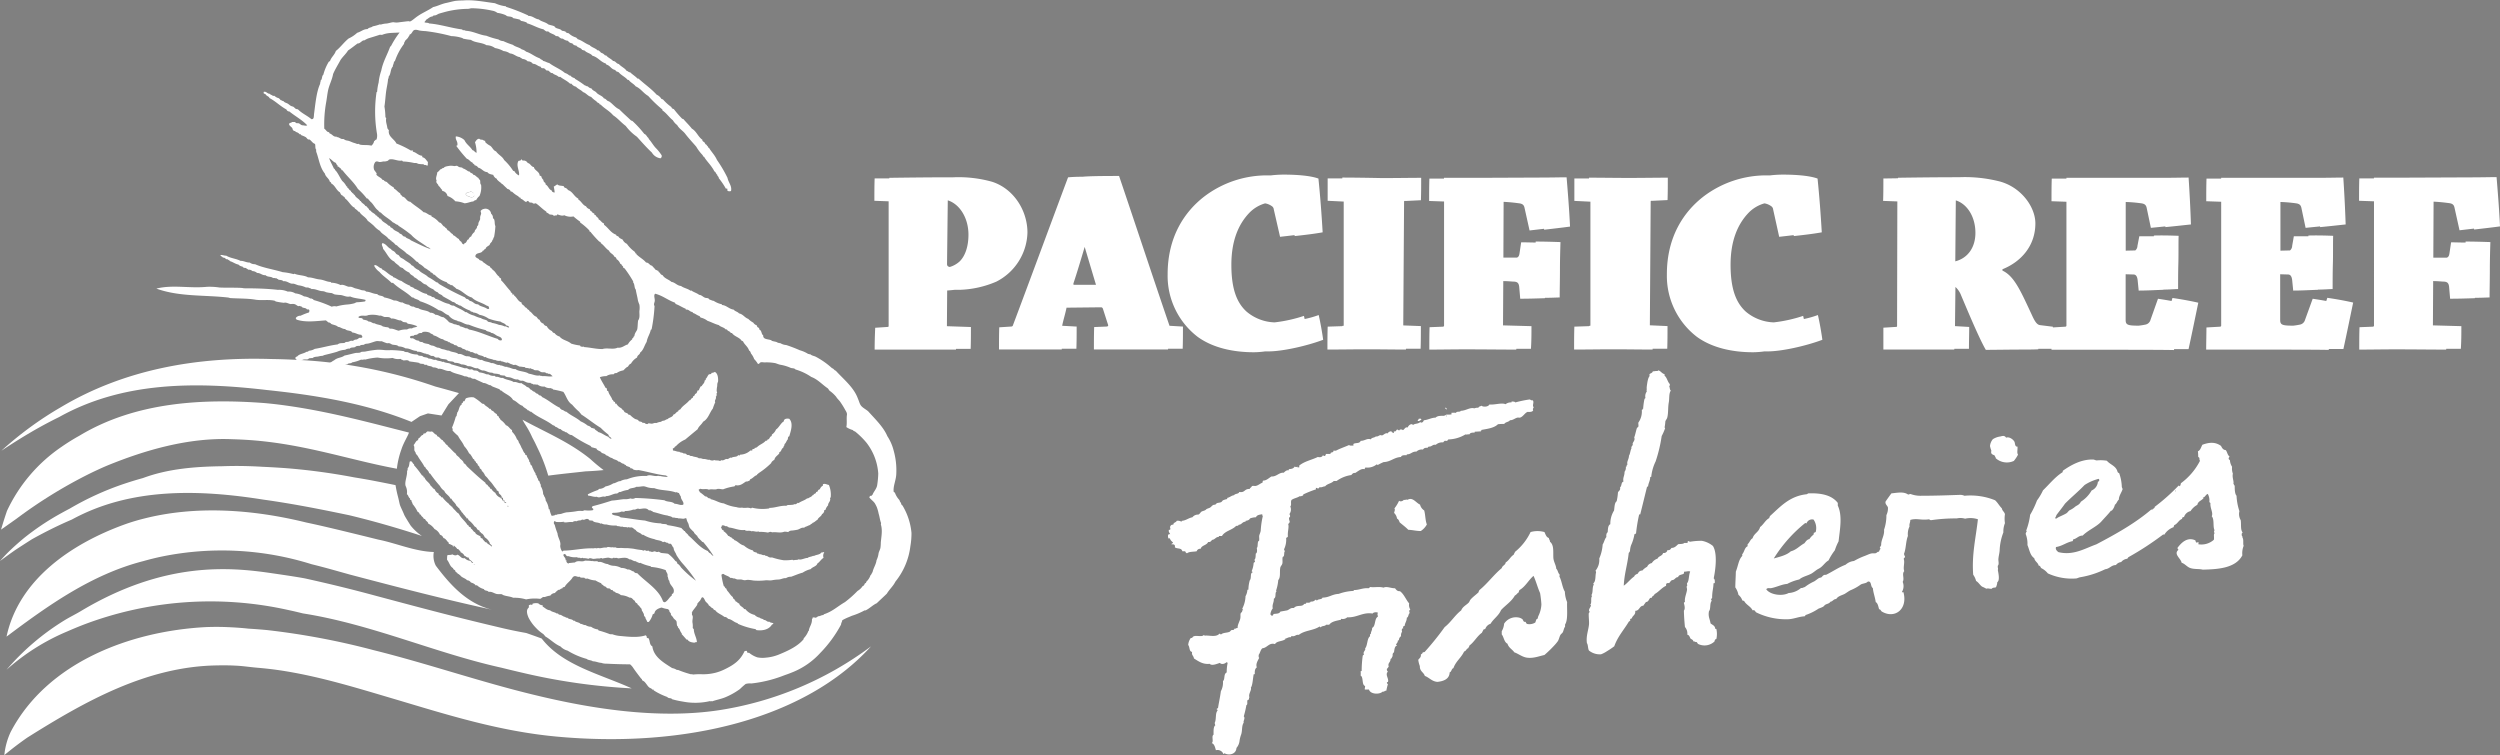 <svg id="Layer_1" data-name="Layer 1" xmlns="http://www.w3.org/2000/svg" xmlns:xlink="http://www.w3.org/1999/xlink" viewBox="0 0 669.62 202.27"><rect x="0" y="0" width="669.62" height="202.27" fill="#808080" stroke="none"/><defs><linearGradient id="linear-gradient" x1="199.34" y1="98.13" x2="199.34" y2="98.13" gradientUnits="userSpaceOnUse"><stop offset="0" stop-color="#fff"/><stop offset="0.18" stop-color="#f4e7db"/><stop offset="0.59" stop-color="#d9aa80"/><stop offset="0.63" stop-color="#d6a477"/><stop offset="0.97" stop-color="#c73a22"/><stop offset="1" stop-color="#977348"/></linearGradient><linearGradient id="linear-gradient-2" x1="226.16" y1="110.74" x2="226.16" y2="110.74" gradientUnits="userSpaceOnUse"><stop offset="0" stop-color="#fff"/><stop offset="0.18" stop-color="#f4e7db"/><stop offset="0.59" stop-color="#d9aa80"/><stop offset="0.63" stop-color="#d6a477"/><stop offset="1" stop-color="#c73a22"/></linearGradient><linearGradient id="linear-gradient-3" x1="10.32" y1="125.03" x2="10.32" y2="125.03" gradientUnits="userSpaceOnUse"><stop offset="0" stop-color="#06357a"/><stop offset="0.26" stop-color="#055195"/><stop offset="0.82" stop-color="#0197d9"/><stop offset="1" stop-color="#00aeef"/></linearGradient></defs><path d="M78.88,28.9c0-.07.39.34.4.34a1.37,1.37,0,0,0,.65.17c1,1.06,2.49,1.69,3.63,2.65.76.06.6-.72.72-1.59.35-2.61.64-5.85,1.62-7.89-.06-.37.18-.5.11-.88.5-.29.27-1.21.73-1.54a13.18,13.18,0,0,1,1.47-3.49c.14,0,.16-.16.32-.17.34-1.06,1.23-1.65,1.57-2.72,1.17-.89,2.18-2.34,3.42-3.33A8.63,8.63,0,0,0,95.8,8.93c1.11-.33,1.65-1,2.79-1,.42-.52.92-.31,1.4-.74a11.52,11.52,0,0,0,1.86-.51c.15,0,.29.06.43,0a6.12,6.12,0,0,1,1.12-.22c.71,0,1.39-.33,2.12-.37a4.22,4.22,0,0,0,1.66,0c.72-.08,1.51-.19,2.4-.28a.63.63,0,0,0,.59,0c.62-.35,1.29-1,2-1.45,1.15-.79,2.74-1.47,4-2.33,1.09-.22,2.25-.86,3.54-1.11.91-.2,1.59-.4,2.38-.54a16.89,16.89,0,0,1,2-.11c2.84-.25,5.73.36,8.62.73a9.87,9.87,0,0,0,2.94.83c0,.08.06.09.07.15a48.87,48.87,0,0,1,5.74,2.23c.15,0,.08.1.23.19,1.19,0,1.69.81,2.78.94.67.61,1.83.71,2.49,1.32.5.22,1.09.27,1.58.48.19.09.23.28.4.4.51.35,1.35.3,1.71.84a3.24,3.24,0,0,1,1,.25c0,.23.46.37.82.42a4.58,4.58,0,0,0,2,1.14c.1.18.31.24.39.44,1.23.36,2,1.17,3.2,1.59.57.64,1.59.8,2.17,1.44.16-.05.2,0,.32,0,.12.25.44.29.52.59a2,2,0,0,1,1.11.72l.32,0c.48.65,1.34.9,1.85,1.51.72,0,.85.73,1.54.8.59.7,1.69,1.14,2.09,1.85.39,0,.47.41.93.36.61.61,1.39,1.05,2,1.71l.27,0c1.69,1.56,3.38,2.68,4.84,4.3a2.79,2.79,0,0,1,1.3,1.17c.24-.09.17.14.38.08A12.65,12.65,0,0,0,180,28.83c0,.35.34.43.62.53a28.58,28.58,0,0,0,2.23,2.57,1.08,1.08,0,0,0,.32.09c.73.86,1.53,1.61,2.28,2.57,1.29.76,1.65,2.18,2.84,3-.11.39.35.5.53.69s.2.58.62.65c-.07.24.43.42.36.64s.11.09.21.1c.58,1.06,1.6,2,2.16,3.3A35.07,35.07,0,0,1,195,47.78c.22,1.21,1.26,2.19.94,3.52a1.07,1.07,0,0,1-1-.1c.11-.19,0-.22,0-.52-.12-.11-.18,0-.37,0a19.55,19.55,0,0,0-1.93-2.85c.09-.41-.44-.49-.36-.86-.36-.2-.39-.78-.8-.93a6.61,6.61,0,0,0-.59-1c-.65-1-1.67-2-2.14-2.88,0-.06-.1,0-.17,0,0-.2-.21-.25-.23-.46a11.24,11.24,0,0,1-1.73-2.28c-1-1.16-2-2.21-3-3.52-.61-.77-1.57-1.28-2.1-2.26a4.21,4.21,0,0,1-1.15-1.29c-1-.76-1.7-1.92-2.81-2.64.05-.16,0-.18-.07-.3a34,34,0,0,1-3.74-3.58c-1.26-.7-2-2-3.35-2.56-.5-.69-1.36-1-1.86-1.72l-.27,0c-.66-.82-1.89-1.32-2.42-2.09-.33.06-.3-.26-.65-.18a3.69,3.69,0,0,0-.29-.4c-1.1-.21-1.34-1.19-2.32-1.43a1.1,1.1,0,0,1-.19-.3c-1.42-.44-2.09-1.7-3.59-2.08-.48-.69-1.54-.74-2.06-1.39-.29,0-.42-.16-.7-.17-.28-.63-1.21-.56-1.52-1.16a1.26,1.26,0,0,1-1.1-.61,1.41,1.41,0,0,1-1.16-.67,2.43,2.43,0,0,1-1.37-.59c-.57.1-.94-.4-1.32-.66-.24.06-.33-.05-.54,0-.49-.6-1.5-.65-2-1.24-.23,0-.3-.07-.54,0a5.64,5.64,0,0,1-.78-.58c-1.64-.37-2.86-1.19-4.43-1.63,0,0-.06-.11-.07-.2a6.39,6.39,0,0,0-1.57-.44c0-.18-.24-.18-.29-.34-.56-.15-1.14-.27-1.74-.38-.38-.5-1-.38-1.58-.53-.21-.06-.35-.24-.56-.33a8.36,8.36,0,0,0-2.12-.56A3,3,0,0,0,132,3a26.88,26.88,0,0,0-5.51-.65c-.32,0-.64.15-1,.16a25.17,25.17,0,0,0-6.24.85c-.5.15-1,.27-1.53.44-.29.1-.54.3-.84.41s-.74,0-.89.35c-.7,0-1.11.55-1.72.87-.09.27-.32.42-.45.64.29.25,1,.07,1.25.35,2.94.22,5.9,1.23,8.83,1.6,0,.14.21,0,.17.2.39,0,.56,0,.81.16,2,.1,3.74,1.14,5.49,1.32a21.17,21.17,0,0,0,3.27,1,2.36,2.36,0,0,0,1.31.45,20.46,20.46,0,0,0,2.58,1c.65.56,1.73.66,2.37,1.22a2.53,2.53,0,0,1,1.16.61c1.37.42,2.28,1.33,3.64,1.77,0,.17.28.09.28.3a1,1,0,0,1,.67.43c.61.09,1,.45,1.58.53,1.3,1,3,1.63,4.22,2.67a2.84,2.84,0,0,1,1.16.67l.27,0a1.94,1.94,0,0,0,1.21.71v.16a27,27,0,0,1,2.73,1.82c.34,0,.38.28.76.22a1.55,1.55,0,0,0,1,.57c.23.52.82.67,1.23,1,.49.74,1.73.94,2.07,1.66.69.11.69.67,1.38.8,1,.65,1.62,1.64,2.75,2.13,1.07,1.1,2.13,2,3.16,3,.16,0,.17.11.33.09A28.86,28.86,0,0,1,172.71,36c.64.24.66.84,1.18,1.13,0,.14-.08.11,0,.21.69.72,1.16,1.65,1.89,2.43a11.6,11.6,0,0,1,1.56,1.93.69.69,0,0,1-.28.84A3.15,3.15,0,0,1,174.74,41c-1.41-1.32-2.69-2.78-4-4.23a12.85,12.85,0,0,1-3-2.9c-1.33-1-2-1.94-3.38-2.86-1-1.19-2.28-1.76-3.36-2.88h-.22c-.06-.48-.84-.47-.85-.83a7.07,7.07,0,0,1-1.46-1.21c-.91-.22-1.27-1-2.16-1.28-.53-.59-1.38-.85-1.89-1.45a1.93,1.93,0,0,1-1.23-.82.92.92,0,0,1-.38,0c-.82-.8-1.85-1.19-2.61-1.83-.14.14-.28-.07-.49,0-.38-.5-1.21-.52-1.56-1-.56.08-.79-.47-1.16-.66-.1-.06-.26,0-.37,0-.29-.13-.46-.48-.73-.59s-.42,0-.6-.07-.27-.21-.34-.39c-.83-.11-1.14-.77-2.08-.77a1.54,1.54,0,0,0-1.37-.65,2.13,2.13,0,0,0-1.43-.65c-.14-.23-.52-.2-.62-.48-1.14-.14-1.61-.92-2.73-1a3.55,3.55,0,0,0-1.7-.63,7.25,7.25,0,0,0-2.29-.81,3.94,3.94,0,0,0-2.3-.76c-1.18-.78-3-.6-4.15-1.43a17.43,17.43,0,0,1-2-.31c-.19,0-.18-.16-.33-.19a10.54,10.54,0,0,0-2.93-.51,48.6,48.6,0,0,0-6.93-1.34,10.72,10.72,0,0,1-1.67-.17c-.46-.13-1.07-.33-1.51,0-.23.18-.42.63-.65.86s-.33.18-.41.27,0,.27-.15.37a2.09,2.09,0,0,0-.24.38c-.22.37-.66.66-.82.92s0,.38-.24.38c0,.16-.09.19,0,.36a16.37,16.37,0,0,0-2.49,4.68,1.67,1.67,0,0,0-.26.17c0,.52-.29.8-.31,1.31-.66.62-.46,2-1.09,2.64a1.34,1.34,0,0,1-.18.73c-.06,1-.32,2-.48,3.08-.2,1.43-.28,3-.48,4.21a18.27,18.27,0,0,1,.26,2.83c.06.1.11.22.23.25-.23,1,.19,1.7.31,2.82.2.08.2.37.4.45-.35,1.68,1.51,2.4,2,3.56a26.61,26.61,0,0,1,3.91,1.91c.19,0,.21-.08.37-.07s.11.21.13.36c1,.21,1.4,1,2.53,1.1-.06.23,0,.24.07.41.76.13,1,.85,1.46,1.27-.14.33.09.76-.22,1a1,1,0,0,0-.81-.22c0-.1-.15-.06-.12-.2a8,8,0,0,1-1.56-.13c-.32-.27-.65-.17-1-.2a16,16,0,0,0-3-.41,1.42,1.42,0,0,1-.24-.25c-1.13.25-2.34-.58-3.39-.28-.22.06-.24.24-.41.33a3.12,3.12,0,0,1-.8.2c-.15,0-.31,0-.48,0a4.09,4.09,0,0,1-.85.15c-.44,0-.77-.36-1.24,0a2.24,2.24,0,0,0-.26,2.19c.3.29.33.56.64.79a1.27,1.27,0,0,0-.08.42c.45.58,1.28.76,1.67,1.41.17,0,.17.08.33,0,.09.36.47.41.78.53a7.15,7.15,0,0,0,1.85,1.46c0,.15.18.18.06.3.73.35,1,.94,1.68,1.26,0,.48.47.52.58.89,1,.19,1.07,1.3,2.12,1.39,1.1,1,2.6,1.84,3.58,2.81.72,0,1.25.77,2.08.87,0,.17.11.16,0,.26a5.74,5.74,0,0,1,2.07,1.59c.59.06.79.67,1.18,1,.19.18.5.17.45.44.36.05.46.38.62.64.67.24.84.89,1.45,1.06-.09.1,0,.09,0,.26.67.2,1,.81,1.61,1.05,0,.28.4.61.69.79a.74.74,0,0,0,.62.64.28.28,0,0,0,.14-.32c.72,0,.57-1,1.13-1a1.2,1.2,0,0,1,.71-.81,2.5,2.5,0,0,1,.9-1.19c0-.68.71-.79.67-1.53a.76.76,0,0,0,.34-.69c0-.36.4-.85.47-1.21a2.82,2.82,0,0,0,0-.41c0-.43.26-.86.27-1.11s-.18-.5-.1-.72a1.45,1.45,0,0,1,.84-.5,1.52,1.52,0,0,1,1.94,1.29,1.29,1.29,0,0,1,.48,1.06c0,.18.19.27.3.4.28.65.08,1.31.36,1.84a21.56,21.56,0,0,1-.38,3.07h-.15c0,.17-.09.23,0,.42-.15,0-.05.23-.27.17,0,.69-.65.78-.73,1.38-.39.35-1,.51-1.12,1.1a.52.52,0,0,0-.46.44.19.19,0,0,0-.26,0c-.34.93-1.86.35-2,1.5.12.55,1,.55,1.07,1a7.42,7.42,0,0,0,.87.31v.21c.7.34,1.16.94,1.95,1.19,0,.4.62.52.74.94.78.4,1,1.35,1.76,1.82,0,.34.32.32.45.49s.09.25,0,.42c.88.82,1.7,2.07,2.62,3,0,.08,0,.2,0,.21.15.17.54.32.46.55s.26.07.38.13.11.11.07.26c.78.48,1,1.56,2,1.85,0,.75.8.67.92,1.3.55,0,.56.67,1.11.72,0,.16.07.18.07.3.76.36,1,1.24,1.86,1.5.29.29.43.73.9.84a1.4,1.4,0,0,0,1,1,1.09,1.09,0,0,0,.89.68A2.77,2.77,0,0,0,148,88.82a.79.79,0,0,0,.68.54,2.36,2.36,0,0,0,1.33.91c.77,1,2.16,1.06,3.11,1.9a12.34,12.34,0,0,0,2.33.5.48.48,0,0,1,.23.3c.34,0,.53.12.81,0l.16.14c1.59.1,3.18.54,4.86.52,1.28-.41,2.9.22,4.06-.37,1.18.17,1.86-.67,2.74-.87a4.19,4.19,0,0,1,1.16-1.35v-.26c.16,0,.2-.12.31-.17v-.26c.38-.08.25-.43.44-.85.25-.57.56-.84.63-1.27.12-.79.09-1.46.2-2.23.57-.78.31-1.74.35-2.56a5.43,5.43,0,0,0,0-1.71,7.71,7.71,0,0,1-.39-1.11c-.15-1-.44-1.95-.58-2.92-.43-.43-.26-1.47-.69-1.88,0-.12,0-.24,0-.3a30.6,30.6,0,0,0-2.27-3.45,1,1,0,0,0-.45-.24c.18-.42-.38-.49-.42-.85,0-.13-.23-.12-.33-.2a2.26,2.26,0,0,0-1-1.23.69.69,0,0,0-.57-.64c-.28-.76-1.14-.88-1.43-1.64-.87-.53-1.29-1.37-2.19-2-.07-.1,0-.2-.13-.3s-.23-.07-.32-.14a31.57,31.57,0,0,1-2.23-2.46c0-.15-.21-.14-.33-.2,0-.16-.1-.14-.06-.3a17.48,17.48,0,0,0-2.48-2.14c0-.11,0-.14,0-.22a17.24,17.24,0,0,1-1.79-1.4,3.78,3.78,0,0,1-2.49-.33c-.41.28-1.22,0-1.78-.22-.14,0-.11.2-.2.27a1.73,1.73,0,0,0-.8.15c-.11-.4-.67-.31-1.14-.41a2.44,2.44,0,0,0-.83-.52.34.34,0,0,0-.07-.26c-1.09-.7-1.75-1.53-2.8-2.22-.27.15-.36.08-.75.09-.11-.49-1.08,0-1.1-.62a.44.44,0,0,1-.38-.08c-.17,0-.21.17-.25.32-.64-.17-.88-.77-1.55-.9.09-.45-.42-.25-.51-.49-.21,0,0,0-.06-.15a6.84,6.84,0,0,1-1.73-1.25c-.16,0-.16-.09-.33,0a1.07,1.07,0,0,0-.89-.73c-.41-.42-.81-.73-1.25-1.22-.06-.07-.34-.14-.39-.19s.08-.08.05-.11a6.24,6.24,0,0,1-1.22-1c-.05-.06,0-.16-.07-.21s-.38-.19-.45-.29-.43-.4-.47-.75c-.61-.16-1.29-.24-1.59-.74-1.14-.07-1.48-1-2.48-1.21a1.24,1.24,0,0,0-.94-.62c-.05-.41-.51-.36-.58-.75-.62-.18-.83-.81-1.5-1a34.52,34.52,0,0,1-2.81-3.42c0-.15.11-.07.26-.17.2-1.1-.61-1.46-.4-2.41a3.87,3.87,0,0,1,2.3,1c.5,1.12,1.53,1.68,2.13,2.68.5.1.64.59,1.12.72a9.47,9.47,0,0,0-.42-2.82c.25-.41.58-.92,1.08-.94.13,0,.26.19.49.23s.23,0,.32,0c.3.09.53.34.82.31-.06.16.16.26,0,.32a4.62,4.62,0,0,0,1.34,1c.62.42.82,1.27,1.59,1.52.62.92,1.7,1.35,2.16,2.31a14.52,14.52,0,0,1,2.4,2.87c0,.12.29,0,.33.09a2.82,2.82,0,0,0,1.24,1.17c.28-1.08-.85-2.61-.15-3.86.17-.14.71,0,.73-.45.23,0,.23.28.45.33a1.26,1.26,0,0,1,1.32.65c.77.14.88,1,1.67,1.1.07.85,1.46,1.18,1.51,2.2.05.17.27.14.43.18a1.86,1.86,0,0,0,.6,1.06c-.06.37.28.68.58.85-.12.12,0,.2,0,.36.77.42.8,1.31,1.65,1.61,0,.41.5.54.78.54a14,14,0,0,0-.25-1.59c.41-.15.66-.5,1-.57.33.44,1.24.27,1.75.52-.11.13.13.22.17.36a1.21,1.21,0,0,1,.89.62c1.32.45,1.58,1.71,2.76,2.29v.25c.84.48,1.19,1.52,2.08,1.81a1.43,1.43,0,0,0,1,.77c.07.1,0,.21.07.36.51.11.53.74,1.11.77,0,.13.12.29,0,.31.14.07.23.19.44.18,0,.48.78.59.76,1.15.53.15.78.88,1.44,1.06l0,.36c1.21.85,1.74,2.12,3.26,2.67,0,.4.42.31.61.48.21.45.71.59,1.12.82a2.22,2.22,0,0,0,1.13,1.13,8.47,8.47,0,0,0,2.1,2.12c0,.16.27.23.13.4a.37.37,0,0,0,.27,0v.2c.78.87,1.91,1.37,2.64,2.29.8,0,.89.76,1.6.85.3.4.68.72,1,1.14.35,0,.37.25.7.22,0,.28.15.46.4.5a1,1,0,0,0,.74.68c.5.9,1.63,1.12,2.34,1.79,1.06.16,1.47,1,2.58,1.1.72.56,1.83.7,2.54,1.27.1,0,.11-.08.21-.07.62.48,1.51.68,2.11,1.18.71,0,1.13.75,1.86.83.39,0,.76.12.94.47.36,0,.63.29,1.09.3a6.11,6.11,0,0,0,2.19.92c0,.11,0,.14.07.2,1.16.08,1.86,1.08,3.12,1.24.32.49,1.06.53,1.39,1,1.1.2,1.51,1.14,2.49,1.47a5.25,5.25,0,0,0,1.34,1,1.7,1.7,0,0,0,.95.73,1.1,1.1,0,0,0,.2.5.69.69,0,0,1,.51.7c.66.14.46,1.22,1,1.45-.08,1.13,1.09,1,2,1.29.15,0,.26.19.39.24.62.19,1.25.2,1.58.53.32-.08.37.11.65.07a3.18,3.18,0,0,0,1.53.49,38.2,38.2,0,0,1,3.67,1.41,8.17,8.17,0,0,1,2.25,1c.29-.07.3.16.59.08.3.34.87.41,1.32.6a21.09,21.09,0,0,1,4.46,3.12c.46.1.58.58,1,.67,2,2.21,4.54,4.21,5.74,7l.3.75c.19.44.34,1,.56,1.37.41.75,1.44,1.19,2.08,1.76,1.88,2.09,4.11,4.22,5.13,6.65a12.74,12.74,0,0,1,1.7,3.89,19.37,19.37,0,0,1,.7,6.17c-.05,1.79-.89,3.28-.7,4.84.07.12.22.15.33.24a5.5,5.5,0,0,0,1.23,2,1.4,1.4,0,0,0,.42.76.7.7,0,0,0,.36.65,17.24,17.24,0,0,1,2.43,7.37,20.43,20.43,0,0,1-.3,3.58,18.62,18.62,0,0,1-4,9.46c-.6,1.22-1.62,2.08-2.3,3.23-.89.87-1.82,1.7-2.71,2.57-1,.42-1.95,1.44-3,1.92-.08,0-.19,0-.27,0a18.21,18.21,0,0,1-3.3,1.41l-.16.06c-.34.15-.66.29-1,.42a13.25,13.25,0,0,0-1.51.75c0,.37-.29.65-.32,1.16a33.37,33.37,0,0,1-5.6,7.63,20.21,20.21,0,0,1-7.09,5c-.64.26-1.25.51-1.89.73s-1,.37-1.47.54a33.85,33.85,0,0,1-8,1.87,3.94,3.94,0,0,0-1.5.13,19.62,19.62,0,0,0-1.54,1.37,19.36,19.36,0,0,1-4,2.23c-1,.41-2.47.7-3.44,1.06-.1-.13-.49.06-.59-.07a17.3,17.3,0,0,1-7.29.12,22.33,22.33,0,0,1-2.82-.62c-.08,0-.14-.17-.22-.2-.36-.13-.88-.05-1.1-.41a17.72,17.72,0,0,1-3.63-1.77c0-.11-.05-.13-.07-.2s-.2,0-.32,0c-.13-.31-.42-.34-.73-.53-.47-.29-.9-1.18-1.42-1.63-.18-.15-.46-.25-.56-.38s0-.21-.07-.26-.24-.2-.34-.34c-.69-.91-1.42-1.84-2.08-2.84a4.24,4.24,0,0,0-.74-.79c-1.85,0-4.26-.07-6.34-.18a3.7,3.7,0,0,1-1.41-.23c-.71,0-1.38-.4-2.22-.4-.43-.34-1.25-.26-1.64-.64a19.85,19.85,0,0,1-5.11-2.21,4.12,4.12,0,0,1-1.93-1.14c-1.56-.67-2.64-1.86-4.06-2.68-.11-.25-.36-.35-.46-.59a10.14,10.14,0,0,1-2-1.66,11.13,11.13,0,0,1-2-2.74c-.38-.87-.79-2.11.06-2.74-.05-.22.06-.31,0-.52s.29-.1.31-.27c.3,0,.75.21.68-.24a3.15,3.15,0,0,1,1.55-.09,1.62,1.62,0,0,0,1.16.51l0,.35c.65.34,1.07.93,2,1,.44.47,1.33.47,1.82.89.15,0,.13-.08.26-.07a2.37,2.37,0,0,0,.29.34c.77,0,1,.54,1.64.6a.72.72,0,0,0,.65.22c.3.5,1.25.29,1.55.8l.32,0c.37.46,1.24.38,1.6.85.54,0,.77.37,1.36.33a2.72,2.72,0,0,0,1.47.44,4,4,0,0,0,1.86.73c0,.1.16.09.12.26a28.14,28.14,0,0,1,3.06,1c.25,0,.34.08.59,0a8.07,8.07,0,0,0,2.34.5c2.12.2,4.65.49,6.69-.2.12.11.34.39.24.56a.36.36,0,0,0,.44.18c.52.63.22,1.8,1.08,2.22.36,2.88,3.09,4.4,5.3,5.82a3.4,3.4,0,0,1,1.26.5l.32,0a27.77,27.77,0,0,0,3.44,1.16,1.36,1.36,0,0,1,.6.07,16.65,16.65,0,0,1,2.46-.07,13.64,13.64,0,0,0,3.47-.39,12.57,12.57,0,0,0,2.47-.91c2.66-1.28,4.27-2.49,5.38-4.89a1.68,1.68,0,0,1,.58-.07,1.74,1.74,0,0,1,.19.5,1.22,1.22,0,0,0,.43,0,6.93,6.93,0,0,0,2.21,1.23,7.32,7.32,0,0,0,2.31.08,11.79,11.79,0,0,0,3.39-.8c2.45-1,5.08-2.19,6.7-4.13,0-.05,0-.21.09-.31a5.66,5.66,0,0,0,1.14-1.77c0-.14.11-.1.16-.16.14-1.15.9-1.77.85-3.1a.81.81,0,0,0,.19-.47,1.18,1.18,0,0,1,.75.06,1.44,1.44,0,0,0,.68-.4c.6,0,.92-.33,1.33-.32.15,0,.19-.13.25-.22,2.26-.71,3.69-2.14,5.63-3.25a29.08,29.08,0,0,0,3.38-3,4.23,4.23,0,0,0,1.38-1.31c.17,0,.11-.16.31-.12.06-.17.19-.27.19-.48.14-.06.17-.21.37-.22a1.5,1.5,0,0,0,.09-.32,4.3,4.3,0,0,0,1.14-1.77c.28-.17.31-.58.54-.8.24-1.18.92-2,1.07-3.21a5.94,5.94,0,0,0,.55-1.88c.13-.53.43-1,.5-1.48a10.43,10.43,0,0,0,.09-1.35c.14-1.64.52-3.36,0-4.91.11,0,0-.29.09-.31-.32-.73-.42-1.82-.66-2.5A11.11,11.11,0,0,0,235,136a10.42,10.42,0,0,0-.54-1.06c-.45-.63-1-.94-1.47-1.57,0-.22.21-.18.13-.42l.38,0c.14,0,.15-.2.31-.23.39-1,1.19-1.69,1.3-2.76a23.37,23.37,0,0,0,.27-3,15.12,15.12,0,0,0-3.17-8.26,21.44,21.44,0,0,0-3.06-3,1.1,1.1,0,0,1-.61-.38,5.83,5.83,0,0,1-1.71-.79c.23-1.06,0-2.26.16-3.26.08-.54-.28-1-.51-1.42a20.24,20.24,0,0,0-1.17-1.9c-.32-.55-.92-1-1.21-1.54a9.35,9.35,0,0,0-1.75-1.61c-.23-.21-.31-.53-.57-.7-1.37-.92-2.61-2.36-4.34-3a14.91,14.91,0,0,0-4.24-2c-.29-.37-.69-.28-1.21-.4a11.5,11.5,0,0,0-2.94-.88c-.39-.1-.81-.27-1.2-.4a12.69,12.69,0,0,0-2.91-.21c-.6,0-1.13-.27-1.48.39l-.32,0a6.77,6.77,0,0,0-1-1.29,4.62,4.62,0,0,0-.83-1.46c-.09-.19-.18-.7-.52-.8-.35-1.12-1.23-1.56-1.64-2.5-.1,0-.14-.13-.32-.09-.61-1-2-1.16-2.64-2.13l-.32,0c-.16-.51-.85-.44-1-.93-.13,0-.17-.08-.33,0-.5-.64-1.31-.62-1.88-1.19-1.08-.27-1.95-.79-3-1.13a4.62,4.62,0,0,0-1.87-.88c-.1-.22-.24-.17-.24-.4-.73-.17-1.13-.69-1.86-.84l0-.25c-.83,0-1-.79-1.86-.63a.34.34,0,0,0-.06-.26c-.93-.36-1.68-.92-2.64-1.25,0-.15-.2-.15-.18-.35-1.92-.66-3.29-1.9-5.34-2.41-.48.49,0,1.31-.1,2-.08.46-.36.88-.05,1.29a43.93,43.93,0,0,1-.79,6.25c-.11,0-.06.14-.21.11-.25,1.2-.91,2-1.12,3.27-.65,1-.81,2.16-1.77,2.88,0,.54-.73.59-.79,1.29a4.25,4.25,0,0,0-1.63,1.63c-.44.16-.57.44-.82.82-.54.2-.81.64-1.24,1a4.22,4.22,0,0,0-1.78.71c-.37,0-.66.06-.84.35a2.87,2.87,0,0,0-1.91.47,5.13,5.13,0,0,0-1.75.29c.36.92.93,1.7,1.48,2.77,0,.13.2.07.28.14s.18.45.14.61.23.12.33.19c.23,1,.87,1.54,1.08,2.27a.24.24,0,0,0,.28.14c-.14.33.24.44.46.54,0,.17.14.25,0,.37.07.08.3,0,.38.08a3,3,0,0,0,1.35,1.22c.12.28.34.39.57.59s.13.31.24.4c.29.25,1,.3,1.05.72.2,0,.21.13.38,0a6.8,6.8,0,0,0,1.29,1.07c.24.18.56.17.82.32s.22.28.34.35c.34.18.78.07.94.46.21-.13.29.09.59,0,.11.23.51.33.77.32.09,0,.06-.13.15-.16.27-.1.72.06,1,.05s.53-.16.79-.19.34.05.49,0a3.89,3.89,0,0,1,1.27-.32c0-.31.72-.23,1-.42a1.82,1.82,0,0,1,.69-.3c.38-.47,1.35-.46,1.54-1.21.61-.11.69-.68,1.24-.84.11,0,0-.23.1-.27.29,0,.19-.26.52-.28.6-1,1.71-1.5,2.39-2.4.11-.07.21,0,.32-.12a1.11,1.11,0,0,1,.66-.61c-.05-.21.1-.25.09-.42.35,0,.39-.35.5-.59.47-.09.51-.54.65-.91.17,0,.21-.13.33,0a4.73,4.73,0,0,1,.52-1.11c.09-.1.17,0,.27-.07.22-.53.78-.77.78-1.49l.31-.17c0-.09-.08-.3,0-.31.37-.32.48-.87.85-1.19.3-.05.67,0,.68-.39a1.78,1.78,0,0,0,.9-.26c.74.44.87,1.37.87,2.39,0,.29-.18.5-.22.84s0,.61-.07.78a7.11,7.11,0,0,0-.1,1.14c0,.13.14.24.12.36s-.13.17-.14.26c0,.29.1.64-.22.89.26.54-.47,1-.14,1.45a15.71,15.71,0,0,0-.66,1.74c-.85,1-1.19,2.74-2.6,3.5-.4.76-1.16,1.19-1.45,2-1.11.91-2.13,1.76-3.34,2.77a7.11,7.11,0,0,0-2.53,1.83l-.22,0c0,.36-.4.44-.61.65.1.07.06.3.08.46.7.06,1.17.39,1.73.32.1.3.87.14,1.16.51a.75.75,0,0,1,.88.37,1.11,1.11,0,0,1,.92.26l.43,0c.57.33,1.3.19,1.81.62a2.19,2.19,0,0,1,1.13.2c.67-.1,1.34.33,1.72.17.24.22,1,.34,1.24.09.53.23,1.09,0,1.58.28.21,0,.15-.23.36-.23.53.21,1-.28,1.32-.33.11,0,.29.07.43,0,.36-.09.58-.48,1-.31.46-.4,1.45-.1,1.74-.71.15,0,.17.1.32.08s.21-.08.21-.21a4.2,4.2,0,0,0,2.78-1.13c.17,0,.23.07.43,0s0-.2.09-.31.67,0,.63-.39c.18.07.46-.13.58-.14.64-.72,1.75-1,2.37-1.78a.34.34,0,0,0,.47-.33c.59.08.51-.78,1.08-.88,0-.17.14-.21.08-.43a2.83,2.83,0,0,0,1.11-1.35c.76-.45,1.29-1.75,2.09-2.17,0-.71.76-.83,1.46-.7,1.16,1.2.42,3.26,0,4.7-.36.06-.35.45-.38.8-.38.36-.46,1-.9,1.28.07.49-.33.56-.32,1-.58.2-.42,1-1.07,1.18l0,.31c-.42.57-1.15.88-1.3,1.68-.34.26-.75.47-.87.92a20.91,20.91,0,0,1-3.4,2.72c-.08.2-.4.2-.4.48-.77.24-1.07.88-1.82,1.13,0,.17-.21.21-.19.42-.35,0-.57.29-.9.16-.72.41-1.53,1.3-2.8,1-.17.06-.2.25-.36.33a13.52,13.52,0,0,0-3,.78c-.68,0-1.26-.28-1.82,0-.79.11-1.37-.13-2,.11-.64-.36-1.65,0-2.21-.25-.22,0-.33.17-.52.23,0,.27.24.4.29.66a15.17,15.17,0,0,1,1.46,1.16c.66-.07.61.62,1.32.5a2.2,2.2,0,0,1,.17.25c1.34.26,2.22,1,3.49,1.11a11.06,11.06,0,0,0,3.38,1,3.18,3.18,0,0,0,1.51.13c.71.23,1.53-.14,2.26.18.16,0,.33,0,.37-.17a11.68,11.68,0,0,0,4.52.23c.12,0,.17-.05.15-.16,1.62,0,3-.68,4.53-.56.13-.15.31,0,.31-.22a10.87,10.87,0,0,0,1.66-.09.49.49,0,0,0,.1-.16c.4.22.8-.15,1.05-.36.11,0,.07.13.22.09.64-.5,1.57-.68,2.24-1.25.15-.06.14.06.27,0,.4-.31,1-.41,1.24-.89.11,0,.14,0,.22,0s0-.22.09-.32a.54.54,0,0,0,.61-.55c.19.09.26,0,.42-.12a.66.66,0,0,1,.57-.55c.13-.4.47-.86.81-.92-.06-.19.07-.23,0-.42.56-.3,1,.07,1.62.18a6.68,6.68,0,0,1,.49,3.23c0,.13-.12.19-.2.27.31.84-.59,1.28-.49,1.93a3.06,3.06,0,0,0-.74,1.28.58.58,0,0,0-.32.07c0,.2-.08.26,0,.47-.26.1-.21.47-.57.5-.18.71-1,.9-1.21,1.56-.49.24-.76.68-1.34.84a.24.24,0,0,0-.1.22c-.21.07-.46,0-.46.33-.44.07-1,.44-1.48.55-.06,0-.06.14-.1.15-.22.08-.51,0-.74.09-.41.13-.72.37-1.11.48a12.2,12.2,0,0,1-1.59.24,1.3,1.3,0,0,0-.95.41,3.59,3.59,0,0,0-1.07-.1c-1.11.44-2,0-3.27.17-.33-.27-.76-.05-1.07.06a11.65,11.65,0,0,0-2.37-.19c-.14,0-.11-.09-.17-.14-.69.28-1.29-.21-1.87,0-.53-.35-1.44.07-1.79-.37-1.68.2-2.92-.58-4.33-.66,0-.22-.36-.13-.39-.33-.22,0-.28-.07-.49,0a1,1,0,0,0-.92-.21c-.1.14,0,.42-.3.43.31.33.17.83.74.84l0,.26a3.77,3.77,0,0,1,1.24,1.27c.43,0,.44.4.88.37,0,.35.63.35.74.74,1,.31,1.5,1.22,2.6,1.46a5.72,5.72,0,0,0,2.43,1.32c0,.39.59.48,1,.57,0,.4.62.19.77.47.47-.14.7.34,1.35.19.07.1.22.13.28.24.39-.09.64.27,1,.37s.55,0,.8.06a17.36,17.36,0,0,0,3,.72,12.11,12.11,0,0,0,2.29-.12c.15,0,.23.11.39.13.46-.17,1,0,1.37-.28.51.33,1.82-.43,2.35-.33.37-.36,1-.29,1.52-.6.09,0,.11,0,.12.1.72-.46,1.6-.29,2.09-1,.24.1.54-.19.75,0a1.56,1.56,0,0,0-.19,1.46c-.67.36-1.07,1.19-1.64,1.48-.23.83-1.33.91-1.8,1.54a6.74,6.74,0,0,0-2.15.94c-.88.22-2.17.77-3.1,1.1a2.28,2.28,0,0,0-1.38.38c-.7-.09-1.28.35-2.07.37a9.83,9.83,0,0,0-1.66.19c-.55.09-1.08,0-1.6,0a16.56,16.56,0,0,1-3.43.07,9.83,9.83,0,0,0-1.46-.18c-.3,0-.61.12-.91.1s-.66-.19-1-.21a7.13,7.13,0,0,1-.91,0c-.38-.06-.73-.38-1.13-.25-.14-.18-.46-.16-.76-.16-.39-.52-1.19-.57-1.78-1.05-.33-.08-.32.11-.58.19a19.68,19.68,0,0,0,.64,3.07c.42.12.21.57.68.63,0,.28.17.31.25.61.58.57.86,1.24,1.49,1.68.05.42.16.45.46.59-.08.36.3.22.24.56.44.07.55.5,1,.57.16.79,1,.85,1.31,1.48.12,0,.16.08.32,0a4.41,4.41,0,0,0,2.5,1.58,2.56,2.56,0,0,0,1.38.75c.26.32.9.24,1.11.62.65-.06.84.64,1.46.43.21.33.78.27,1.1.46a.6.6,0,0,1-.41.33c-.71,1.25-2.37,1.76-4.21,1.47,0-.16-.15-.13-.18-.25a20,20,0,0,1-4.79-1.45c.06-.08,0-.09,0-.16-1-.2-1.5-1-2.58-1.15a1.2,1.2,0,0,0-1-.52c-.76-.67-1.89-.95-2.46-1.83-.26.08-.23-.15-.43-.14.05-.2-.2-.17-.07-.3-.55-.08-.7-.59-1.17-.77-.13-.43-.54-.72-.81-1s-.53-1.34-1-1.19c-.18.06-.37.62-.59.91a8.32,8.32,0,0,0-.71.81c0,.07,0,.2,0,.26-.38.62-.94,1.23-1.3,1.78-.06.07,0,.27-.15.26,0,.29.1.41,0,.62.5.52.08,1.23.16,2.06a5.6,5.6,0,0,1,.08,1.5c.09.13.2.23.29.35,0,1.23.76,2.22.82,3.41-.21.11-.49,0-.63.19-.79-.09-1.55-.23-1.86-.83h-.27c-.43-.5-.87-1-1.32-1.48,0-.16.09-.16,0-.25-.47-.44-.43-1.14-1-1.5.18-.22-.11-.29-.19-.46-.17-.38-.08-1-.23-1.28s-.66-.53-.85-.94c-.12-.26-.36-.4-.52-.64s-.06-.38-.13-.51-.45-.38-.36-.71a2.57,2.57,0,0,1-.34-.39,8.06,8.06,0,0,1-1.74-.43c-.83.19-1.87.66-1.91,1.56-.19,0-.2.24-.47.22a5.21,5.21,0,0,1-1.07,2.08c-.2,0-.25-.05-.43,0-.09-.56-.47-.76-.5-1.32a.75.75,0,0,1-.36-.81,1.26,1.26,0,0,1-.3-.6c-.33-.17-.24-.58-.37-.81s-.39-.4-.45-.54c-.15-.33-.66-.5-.69-.9a.81.81,0,0,1-.63-.69c-.55-.21-.65-.91-1.44-.85a5.36,5.36,0,0,0-2.29-.66,2.67,2.67,0,0,0-1.43-.64c0-.31-.33-.26-.55-.39s-.18-.28-.29-.34-.24,0-.32,0-.22-.31-.4-.39-.54,0-.81-.17c-.14-.32-.48-.43-.84-.52,0-.4-.59-.25-.63-.74a8.46,8.46,0,0,1-1.54-.75,5.9,5.9,0,0,1-2.12-.51,1.55,1.55,0,0,1-.64,0c-.12,0-.1-.15-.22-.2s-.62,0-.92-.06c-.14,0-.3-.21-.44-.23s-.23.06-.21.07c-.74-.18-1-.44-1.55.08-.56,1-1.57,1.53-2.17,2.59a2.42,2.42,0,0,0-.48.13c-.07.07-.07.2-.14.27-.55,0-.5.44-1,.36a4.69,4.69,0,0,0-1,.88,1.52,1.52,0,0,0-1.2.68,6.11,6.11,0,0,0-1.49.39c-.67-.13-.77.34-1.26.48a11.27,11.27,0,0,0-3.75.15,10.92,10.92,0,0,0-3.45-.44c-.83-.39-1.8-.37-2.72-.74-.1,0-.16-.16-.28-.19-.45-.1-.95,0-1.4-.08-.71-.15-1.37-.74-2.17-.55-.31-.5-1.06-.19-1.28-.76a4.28,4.28,0,0,1-1.82-1,1,1,0,0,0-.44,0c0-.29-.77-.67-1.21-.76a1.36,1.36,0,0,0-1.06-.62c-.36-.53-1.39-.65-1.84-1.35-.31-.14-.27-.31-.66-.38,0-.37-.64-.34-.64-.85-.15-.22-.65-.33-.56-.64-.92-.49-1-1.53-1.63-2.24a8,8,0,0,1,.05-1.19c.41-.24.89,0,1.33-.28.47.24,1,.43,1.34.09.8.15,1,1.17,2,.92a2.33,2.33,0,0,0,1.59.74c.09.28.45.75.66.38,0-.21-.28,0-.38-.08a.16.16,0,0,1,.16-.11.8.8,0,0,1-.4-.39c-.07-.1-.1.12-.26,0,0-.23-.29-.36-.31-.71-.58.11-.74-.44-1.09-.4a1.91,1.91,0,0,0-1.08-1c0-.45-.47-.48-.58-.85a.36.36,0,0,0-.32,0c-.18-.43-.58-.61-.85-.94-.23,0,0,.22-.1.27s-.3-.12-.28-.35c-.38-.07-.58-.32-1-.36a.37.37,0,0,1,0-.31c-.55-.36-.74-1.11-1.46-1.27a1.34,1.34,0,0,0-.91-.88,3.06,3.06,0,0,0-1.48-1.53,4.28,4.28,0,0,0-1.69-1.46c0-.52-.69-.65-.81-1.2a2,2,0,0,0-.38-.08c-.15-.53-.66-.58-.75-1.05,0-.1-.24-.06-.33-.13a.87.87,0,0,0-.57-.7,9.19,9.19,0,0,0-1.35-2.09c0-.43-.32-.48-.26-.92-.11-.12-.28-.16-.39-.29s0-.13,0-.26c-.51-.3-.4-.85-.87-1.14a3.66,3.66,0,0,0-.33-2.2c-.35-1.06.5-2.77.38-4.06.2-.13.14-.37.17-.73.46-.44.38-1.08.55-1.74.65-.41.73.57,1.16.72,0,.16,0,.09,0,.25a26.23,26.23,0,0,1,2.13,2.73c.08.08.27,0,.33.14s0,.45.34.4c.34,1,1.27,1.29,1.62,2.19.42.28.63.82,1.13,1a1.76,1.76,0,0,0,1,1.09c-.09.55.69.56.7,1,.12,0,.15.08.32,0a9.17,9.17,0,0,0,1.81,1.82.31.31,0,0,1,.07.25c.37.08.44.47.83.53-.14.33.28.15.24.5.56.37.84,1,1.47,1.32.56,1.19,1.59,1.85,2.3,3a.28.28,0,0,0,.27.09c0,.35.28.48.62.59,0,.12.12.2,0,.3.55.16.59.86,1.18,1,.08.55.88.79,1.39,1.06a.86.86,0,0,1,.08.41c.07.13.25.14.43.13.18.45.56.69.81,1.05a.65.65,0,0,1,.62.43,3.93,3.93,0,0,1,1.11.77c.2-.35-.34-.58-.53-.85,0-.06,0-.24-.07-.31a3.4,3.4,0,0,0-1.25-1.33c-.27-.49-.5-1-1.08-1.18v-.21a.38.38,0,0,0-.27,0,.59.59,0,0,0-.13-.45c-.25-.06-.37-.26-.61-.33-.06-.45-.4-.59-.68-.79a7,7,0,0,0-1.6-1.68,1.8,1.8,0,0,1-.12-.35c-.08-.12-.29-.09-.44-.14s0-.13,0-.2c-.14-.22-.48-.31-.45-.55-.38-.2-.47-.7-.86-.89-.06-.44-.61-.64-.58-1-.34-.16-.49-.5-.79-.69-.28-.81-1-1.12-1.34-1.89a.36.36,0,0,0-.27,0c-.24-.83-1.46-1.35-1.61-2.09a3.59,3.59,0,0,1-1.2-1.33,34.34,34.34,0,0,1-2.58-3.27,3.54,3.54,0,0,1-.33-.19c-.1-.71-.86-1-1-1.55,0-.09-.1-.12-.22-.09-.52-1.11-1.27-1.87-1.88-3.06-.21-.09-.26-.36-.45-.49,0-.39-.28-.55-.37-.86s.11-1-.23-1.44c.43-.38.61-1.22,1.21-1.3a1.32,1.32,0,0,1,.14-.52c.53-.18.56-.79,1.18-.89,0-.1.15-.15.09-.32a2.91,2.91,0,0,1,.59-.13,1.87,1.87,0,0,1,.51-.5c.5,0,.72.15,1.18,0,.5.23.7.78,1.28.91.06.14.13.26.18.4.72.16.86.94,1.57,1.11a.14.14,0,0,0,0,.21c.5.23.59.92,1.18,1.07a.34.34,0,0,0,.07.26c.85.68,1.34,1.45,2.25,2.1,0,.14-.08.11,0,.21.34.35.85.64,1,1,.39.34,1,.76,1,1.24a1.64,1.64,0,0,1,.8.78c1.62,1.51,3.22,3.05,5,4.44,0,.2.15.25.19.41.27.1.5.24.51.49.26.16.62.48.62.74a.38.38,0,0,0,.27,0,2.8,2.8,0,0,0,1.08,1.08,2.44,2.44,0,0,0,1.41,1.32.13.13,0,0,1,0,.2h.31c.09.3.16.62.52.64a.69.69,0,0,0,.68.59c0-.24-.22-.25-.4-.29s0-.35-.13-.46-.19.16-.32,0c.12-.2-.07-.38,0-.67-.11-.06-.21.05-.37,0,.1-.65-.52-.88-.76-1.25-.05-.07,0-.24,0-.31-.13-.24-.41-.34-.62-.48v-.26c-.63-.6-1-1.4-1.67-2.08a6.66,6.66,0,0,1-.63-.75c-.36-.54-.9-.78-.92-1.24-.31-.25-.27-.58-.69-.74a.84.84,0,0,0-.57-.74,1,1,0,0,0-.53-.85.66.66,0,0,0-.46-.65c0-.47-.54-.52-.48-.86-.06-.13-.22-.15-.33-.24a7.42,7.42,0,0,0-.82-1.3.27.27,0,0,0-.22-.09,7.7,7.7,0,0,0-1.34-2c-.47-1.13-1.15-1.7-1.65-2.76a12.19,12.19,0,0,1-1.47-1.42.89.89,0,0,0-.14-.77,23.48,23.48,0,0,0,1-2.9,1.07,1.07,0,0,1,.25-.22c-.05-.37.15-.53.12-.88.58-.58.44-1.78,1.23-2.19,0-.16,0-.23,0-.36.35,0,.31-.29.4-.49.13,0,.22-.11.33,0a5.86,5.86,0,0,1,.38-.8,4,4,0,0,1,2.13-.26,13.64,13.64,0,0,1,2.24,1.68c.19,0,.31.07.48.08.36.59,1.09.76,1.47,1.32a.46.46,0,0,1,.32,0,.83.83,0,0,0,.68.58,2.36,2.36,0,0,0,1,.83c-.07.45.26.41.52.69,0,.47.41.4.41.8a5.35,5.35,0,0,1,1.48,1.48c.77.21,1,1,1.67,1.31-.09.18,0,.25,0,.46a5.17,5.17,0,0,1,1.28,2,1.14,1.14,0,0,1,.48.8,8.15,8.15,0,0,1,.77,1.51c.31.36.45,1.17.94,1.5,0,.08.07.27,0,.26a.55.55,0,0,0,.44.19c0,.61.72,1.14.68,1.77,0,.09.1.11.22.09a1.59,1.59,0,0,0,.2.76c.07.1.23.11.28.2s.09.41.2.6.31.71.54,1.11c.11.2.3.28.24.67.4.18.27.81.65,1.1,0,.09.08.29,0,.31.15.15.25.35.45.44,0,.64.43.69.28,1.23a4.14,4.14,0,0,1,.65,2.18c.08.09.33.26.18.41a2,2,0,0,1,.5,1.26,5.22,5.22,0,0,1,.82,2.29c0,.09.18,0,.22.09a6,6,0,0,0,.57,1.73c.52-.08.88-.12,1.06-.32.08,0,.1,0,.11.1.38-.28,1-.21,1.43-.33a8.46,8.46,0,0,1,1.38-.39,24,24,0,0,0,3.08-.37,9.6,9.6,0,0,1,1.19,0c.2,0,.39-.17.57-.18a8.34,8.34,0,0,0,2.1,0c.11,0,.06-.14.21-.12,0-.14.07-.13,0-.25s-.3-.2-.35-.4.16-.16.15-.32c1.93-.48,3.59-1,5.18-1.51,1.07-.06,2.08-.26,3.2-.38a4.6,4.6,0,0,0,1.81-.2,1.43,1.43,0,0,0,1.28-.12,71.93,71.93,0,0,1,7.81.62c.72.52,2,.22,2.73.94.93,0,1.39.49,2.27.25.4-.65-.69-1.43-.6-2.14a7.11,7.11,0,0,1-.53-1,1.05,1.05,0,0,1-.55-.22c-.18.05-.13,0-.32.06-1.94-.69-3.87-.44-5.74-1.14a6.46,6.46,0,0,1-1.79-.22,8.12,8.12,0,0,0-.87-.26c-.64-.08-1.29.18-2.14.11-.68.47-1.66.21-2.2.84a7.1,7.1,0,0,0-2.07.58c-.21-.18-.65.27-.89.4-.87-.11-1.87.71-2.91.68-.14,0-.16.16-.31.17-.86-.23-1.5.47-2.2,0-.82.15-1.62-.29-2.33-.29,0-.12-.09-.19-.07-.36a18.72,18.72,0,0,1,2.78-1.18c0-.11.14-.17.2-.27a2.61,2.61,0,0,0,1.74-.66,5.85,5.85,0,0,0,2.1-.83c.59,0,1.31-.65,1.85-.57a3.92,3.92,0,0,1,1.8-.51,12.41,12.41,0,0,1,5.26-.89c1-.53,2.08.26,3.11-.06a.66.66,0,0,0,.49.07,11.57,11.57,0,0,0,2.1.25c-.14-.18-.29-.15-.45-.39-2.31-.2-4.87-1-7.43-1.46a2.51,2.51,0,0,1-1.24-.09c-.12,0-.31-.26-.5-.34s-.24,0-.32,0-.12-.24-.23-.3c-.32-.18-.72-.25-1-.42-.1-.06,0-.11-.12-.19s-.22,0-.32-.09,0-.12,0-.16-.41-.09-.66-.22c-.42-.21-.52-.48-1-.46-.36-.53-1.25-.49-1.67-.95-.69-.09-1-.63-1.64-.74-.2-.43-.78-.44-1.17-.66-.29-.57-1.2-.49-1.4-1.17-.55-.07-.74-.23-1.25-.29-.11-.14-.23-.26-.34-.4a36.35,36.35,0,0,1-5-2.89c-.67,0-1.06-.56-1.55-.79-.07,0-.13.05-.21,0s-.1-.14-.12-.15a2.13,2.13,0,0,1-1.11-.66c-.62,0-.81-.54-1.42-.6,0-.2-.28-.21-.35-.4a.39.39,0,0,1-.26,0c-1.78-1.42-4.16-2.19-5.88-3.67h-.32c0-.18-.25-.17-.29-.34h-.27c-.35-.53-1.07-.67-1.41-1.22-1-.29-1.54-1.21-2.54-1.57-.69-1.22-2.16-1.6-3.14-2.52h-.22c0-.17-.33-.13-.17-.3-.37-.17-.77-.3-1.15-.46s-1-.31-1.27-.65c-.67,0-1.16-.61-2-.62-.75-.39-1.59-.69-2.31-1.12a1.45,1.45,0,0,1-1.15-.35l-.48,0a1.58,1.58,0,0,0-1.08-.3c-1.21-.58-2.84-.7-3.89-1.45-1.21.16-2.08-.76-3.14-.56a2.33,2.33,0,0,0-1.47-.38c-.35-.48-1.36-.25-1.7-.74-.32.11-.71,0-.82-.22a3.53,3.53,0,0,1-1-.1c-.15,0,0-.07-.12-.15a10.16,10.16,0,0,0-1.4-.23c-.31-.08-.85-.09-1.25-.2-.13,0-.2-.2-.33-.24-.43-.12-.85,0-1.18,0s-.42-.32-.71-.22c0-.08-.09-.13-.12-.2a3.68,3.68,0,0,1-2.16-.25,12.28,12.28,0,0,1-4-.1,16,16,0,0,0-3.3.54c-.38-.13-.76.17-1.12,0a9.69,9.69,0,0,1-2.43.75c-.28.41-1.07.11-1.26.54-.71,0-1.11.64-1.85.61-.36.25-.63.49-1,.41a.83.83,0,0,1-1,.42c-.25.19-.37.46-.61.55a1.74,1.74,0,0,0-.59,0c-.14.14-.17.38-.35.48-1-.14-1.39.77-2.19,1.26-.5-.09-1.29-.19-1.59.39-.8-.24-.82.68-1.59.39.06-1,1.19-1.53,1.68-1.89.82-1.19,2.73-2,3.92-2.9.68-.06,1-.54,1.62-.81.9-.79,1.91-.62,2.78-1.28.9-.17,1.93-.46,2.86-.67.44-.1.9,0,1.33-.13.09,0,.17-.14.26-.16.34-.09.75-.05,1.12-.11a29,29,0,0,1,3.3-.49,15.19,15.19,0,0,1,1.89.11,12.83,12.83,0,0,0,1.66,0,26.72,26.72,0,0,1,3.5.28c.15.23.56.25,1,.26a5.44,5.44,0,0,0,2.61.63c.26.43.82.32,1.31.4.31.49,1.31.23,1.64.69,1,0,1.25.51,2,.31.4.39,1.16.25,1.7.58.09,0,.32,0,.32-.07.49.46,1.6.24,2.07.72,1.26.34,2.49.71,3.71,1.09.48-.18.83.18,1.09.26s.46,0,.7,0,.34.22.55.28.7,0,1,.15.32.36.56.39a5.62,5.62,0,0,1,1.85.52c.3-.1.26.1.53,0a2.33,2.33,0,0,0,1.69.38c0,.21.25.13.28.3.78-.15,1.08.4,1.89.26.79.57,2.12.56,2.91,1.14.66-.22,1.4.47,2.05.25.43.41,1.09.58,1.45,1.06a1.09,1.09,0,0,1,.89.62c.5.12.66.61,1.22.66,0,.25.48.26.4.45.65,0,.53.57,1.21.56.07.17.3.17.34.39,1.75.81,3.06,2.09,4.82,2.9-.08.23.38.3.46.54.56,0,.7.48,1.26.5,1.14,1,2.7,1.58,3.83,2.59a7.73,7.73,0,0,1,1.89,1.14,1.59,1.59,0,0,1,1,.62c.33,0,.49.17.81.17.17.47.72.54,1,.93,1.06.25,1.69.94,2.7,1.25a.3.3,0,0,1,.07.2s.07-.14.1,0a.49.49,0,0,1,.28.34c.21-.15.21,0,.38-.07s-.16-.09-.12-.25c-.41-.11-.58-.48-.74-.84a15.74,15.74,0,0,1-2-1.76c-1.83-1.1-3.43-2.46-5.23-3.59-.05-.28-.48-.39-.41-.6a14.94,14.94,0,0,1-2-2c-1.33-.85-1.59-2.4-2.38-3.45a23.52,23.52,0,0,0-2.77-.63c0-.25-.42-.21-.61-.38a2.54,2.54,0,0,1-1.68-.42,2.49,2.49,0,0,1-1.85-.53c-.37.09-.65-.12-1.08,0-.18-.27-.69-.17-.83-.47-1,.1-1.38-.38-2.07-.57a1.42,1.42,0,0,1-1.25-.35c-.9.14-1.39-.34-2.06-.5s-1.14,0-1.48-.5a10.64,10.64,0,0,1-1.24-.14s0-.14-.07-.15a3.47,3.47,0,0,0-.48-.13c-.51-.17-1.14,0-1.58-.38-1.12.09-1.71-.66-2.66-.58a4.58,4.58,0,0,1-1.21-.61c-1.06.16-1.49-.64-2.66-.53a3.14,3.14,0,0,0-1.74-.48,3.21,3.21,0,0,0-1.79-.42c-.38-.53-1.18-.3-1.75-.53-.18-.07-.26-.28-.44-.34-.41-.13-1.06-.11-1.57-.28a3,3,0,0,0-.55-.28c-.22,0-.48,0-.7,0s-.49-.36-.78-.43c-.12,0-.29,0-.43,0-.32-.08-.64-.36-1-.47-.15,0-.37.1-.38-.13-.86,0-1.35-.61-2.33-.5-.06-.1-.24-.07-.23-.25-1.2,0-1.76-.69-3-.67a3.67,3.67,0,0,0-1.85-.52c-.4-.44-1-.35-1.64-.48-.29-.07-.53-.31-.83-.37s-.42,0-.64,0a13.32,13.32,0,0,1-1.42-.55c-.45.09-1-.11-1.5,0s-1.42.48-2.12.63c-.41.08-.85,0-1.11.32-.52.07-.88,0-1.16.31a2.52,2.52,0,0,0-1,.11c-.11.06-.12.18-.26.22-.51.17-1.15,0-1.37.39a2.12,2.12,0,0,0-1.27.32,6.4,6.4,0,0,0-2.18.53c-1.17.36-2.3.61-3.44.9a3.85,3.85,0,0,1-.47.19,4.77,4.77,0,0,0-1,.15c-.52.15-1.11,0-1.64.45a3.53,3.53,0,0,0-1,.1c-.21.38-.72.23-1.22.27s-.78.33-1.16.32-.49-.2-.81-.11c-.16-.29-.48-.36-.42-.75.22,0,.3-.34.47-.23.57-.77,1.86-.77,2.46-1.27.31,0,.57-.09.68-.29a3.49,3.49,0,0,0,1.58-.5c2.43-.41,3.83-.9,6.16-1.2.52-.47,1.24-.27,1.8-.41.14,0,.22-.18.36-.23s.5,0,.75-.09.44-.2.63-.24.38.06.54,0,.36-.24.52-.29.44,0,.64-.14c.37-.17.56-.55,1-.31a1,1,0,0,1,.31-.17c.14-.39-.15-.44-.25-.71-1,0-1.34-.49-2.39-.6-.41-.67-1.45-.34-1.93-.93-.8,0-1.29-.58-1.9-.57-.42-.46-1.21-.52-1.82-.79a1,1,0,0,0-.82-.42c-.14-.23-.42-.31-.57-.54-2.53.17-5.46.62-7.89-.2a2.36,2.36,0,0,1-.24-.4,1.48,1.48,0,0,1,1.3-.64,18.54,18.54,0,0,1,2.27-.89c.11-.35.21-.67-.15-.82-.17.08-.24,0-.43,0-.25-.52-1.24-.24-1.44-.8-.26.06-.32-.09-.49-.13-.54.28-.81-.37-1.47-.49-.34-.07-.71,0-1,0-.63-.14-1.21-.53-1.73-.33a20.14,20.14,0,0,1-2.16-.35c-.1,0-.18-.16-.28-.19-1.61-.43-3.64,0-5.38-.33-1.89-.31-4.48-.27-6.4-.39-.27,0-.5-.13-.76-.16-6.43-.72-13.08-.17-19.2-2.39,4.45-1.11,8.89,0,13.57-.48a18.17,18.17,0,0,1,3.34.19c1.88.09,4.09,0,5.9.11.25,0,.47.1.87.1,2.73,0,6,.08,8.87.42a5.75,5.75,0,0,1,2.65.47,3.18,3.18,0,0,1,2,.47,5.46,5.46,0,0,1,2.35.81,3.47,3.47,0,0,1,1.69.58c.32-.12.48.16.82.16,0,.14-.09.11,0,.21a30.77,30.77,0,0,1,4.92,1.81,2.11,2.11,0,0,1,1.24-.07,15.09,15.09,0,0,1,2.81-.51A10.34,10.34,0,0,0,95,81.39c.25-.07.42-.23.69-.29a16.6,16.6,0,0,0,2.18-.22c.07,0,.08-.1.16-.11l0-.31c-1.29-.35-2.91-.36-4.12-.92-.89.26-1.7-.28-2.54-.38A13.49,13.49,0,0,1,89.79,79c-.28-.08-.57-.3-.88-.37a8.8,8.8,0,0,1-1.45-.23,2.28,2.28,0,0,0-.88-.27c-1,0-1.91-.67-3-.56-.2-.27-.71-.23-.94-.47-.14.15-.35-.07-.48.08a6.19,6.19,0,0,0-2.07-.62c-.35-.08-1-.39-1.36-.44-.14,0-.3,0-.43,0-.72-.09-1.39-.79-2.28-.65-.24-.36-.93-.35-1.31-.4,0-.28-.48-.15-.51-.44-.33.14-.5-.13-.92,0-.51-.52-1.5-.21-2-.78-1,.06-1.32-.61-2.28-.6a2,2,0,0,0-1.26-.5,1.3,1.3,0,0,0-1.09-.36c-.2-.19-.47-.3-.68-.48-.42,0-.73-.08-.87-.37A1.74,1.74,0,0,1,64,71c-.88-.17-1.44-.68-2.26-.91-.11-.26-.46-.27-.61-.49-.18,0-.21-.07-.38,0-.09-.17-.31-.21-.39-.39-.25,0-.31-.1-.54-.08-.11-.33-.59-.27-.63-.69.51-.06,1,.2,1.56.18,1.08.69,2.69.79,3.83,1.4.86-.06,1.46.46,2.44.44a2.17,2.17,0,0,0,1.42.44c2.19,1,5,1.39,7.41,2.14a16.2,16.2,0,0,1,2.38.39c.37.06.64.26.75,0,1,.51,2.68.39,3.65,1,1.17,0,2,.45,3.14.56s1.93.66,2.94.67c0,.11.15.06.11.2a6,6,0,0,1,2.56.64c.66-.29,1.58.36,2.17.45.18,0,.38,0,.59,0,.48.09.9.39,1.31.46a10.83,10.83,0,0,1,1.47.43c.47.13,1,0,1.26.4,1.18.06,1.76.59,3,.67.49.6,1.39.3,1.87.89a11.12,11.12,0,0,1,2.62.84c1-.12,1.47.61,2.28.5a3.89,3.89,0,0,0,1.75.63,1.65,1.65,0,0,0,1.26.5,2.13,2.13,0,0,0,1.21.4c.9.67,2.39.51,3.17,1.23a1.87,1.87,0,0,1,1.42.55c.93,0,1.3.61,2.18.66a7.34,7.34,0,0,1,1.47,1.31c.47.27.94.25,1.37.6.22-.14.25.1.54,0,.18.33.91.08,1,.51a7,7,0,0,1,1.52.54,1,1,0,0,1,.88.32c2.73.52,5.2,1.77,7.75,2.53a.84.84,0,0,0,1.09.31c.11-.8-.88-.94-1.3-1.17s-1-.75-1.54-.75c-.35-.41-1.19-.29-1.49-.75a30.4,30.4,0,0,1-4.53-1.46c-1.12,0-1.85-.85-3-.93a.23.23,0,0,1-.06-.15,3.74,3.74,0,0,1-2.39-1.47c-1-.27-1.46-1.16-2.59-1.32a20.36,20.36,0,0,0-5.06-2.42c-.41-.53-1.35-.51-1.77-1-.16,0-.2,0-.33,0-1.64-1.56-3.59-2.41-5.09-3.91H105c-1-1.07-2.29-1.8-3.22-2.93a4.49,4.49,0,0,1-1.42-1.63c0-.12.15-.12.2-.22.79.13,1.08.77,1.82.94.12.11.06.14.12.25,1.11.47,1.75,1.43,2.89,1.86,0,.11,0,.14.06.21.83.21,1.31.82,2.2,1A9.82,9.82,0,0,0,110,76.68v.15c.35.23.94.27,1.11.61,1.23.37,2,1.25,3.4,1.43,0,.52,1.12.34,1.34.85a.83.83,0,0,1,.88.42c1.36.36,2.19,1.14,3.72,1.41a1.67,1.67,0,0,0,1.25.45c1,.65,2.17,1,3.1,1.75l.32,0a5.45,5.45,0,0,0,2,.92,8,8,0,0,0,1.85.68c.47.36,1.1.36,1.6.64.11.07.16.24.28.3.35.18.77.08,1.09.35a7.78,7.78,0,0,1,1.86.52,3.78,3.78,0,0,1,1.46.4c.57-.13.9.48,1.25.24-.1-.37-.5-.41-.83-.53-.27-.57-1-.58-1.5-1a15.27,15.27,0,0,1-3.21-.81,5.93,5.93,0,0,0-2.41-1,3.4,3.4,0,0,0-1.69-.63c-.16-.32-.65-.07-.78-.48A9.74,9.74,0,0,1,123.53,82c-.56,0-.7-.4-1.2-.45a1.46,1.46,0,0,0-1-.56c-.81-.58-1.77-1-2.6-1.52-.26-.51-1.05-.45-1.28-1a2.91,2.91,0,0,1-1.28-.86,4.89,4.89,0,0,1-1.9-1.25c-.92-.11-1.19-.93-2-1.13a4.3,4.3,0,0,0-1.33-.91v-.21a3.42,3.42,0,0,1-.78-.47,1.83,1.83,0,0,1-.4-.5,5,5,0,0,1-1.79-1.24c-.33.06-.31-.25-.65-.18-.4-.64-1.16-.89-1.58-1.52-1.48-.7-1.92-2.18-3-3.41.06-.49-.62-1.08-.14-1.54,1.09.28,1.36,1.24,2.28,1.59.09.34.55.45.85.67s.4.52.63.69.39.16.55.29.33.48.56.64.6.29.89.52c.52.41,1.06.69,1.62,1.1.26.2.37.58.78.58a3.53,3.53,0,0,0,1.56,1.16c.61.8,1.9,1.15,2.46,1.83A15.59,15.59,0,0,1,117,75.73a.81.81,0,0,1,.67.43,74.51,74.51,0,0,0,7.06,3.66c0,.2.23.15.23.35a1.28,1.28,0,0,1,1,.57c1,.12,1.15.94,2.25.91.42.51,1.35.62,2.09,1,.25.12.48.41.86.15,0-.22-.08-.3-.08-.51a1.9,1.9,0,0,0-.66-.32c-1.2-.81-2.9-1.07-3.87-2.13-1.69-.46-2.52-1.86-4.2-2.36-.29-.41-.8-.6-1.12-1-.17,0-.16.09-.32.07-.3-.35-.92-.37-1.12-.82a7.3,7.3,0,0,1-3.22-2h-.26a1.4,1.4,0,0,0-.89-.68c0-.14-.1-.1,0-.2-.56-.24-.91-.7-1.5-.91a5.38,5.38,0,0,0-1.5-1.16c-.2-.23-.35-.53-.73-.58A12.66,12.66,0,0,0,109,68c-.75-.85-1.89-1.34-2.53-2.14-.15,0-.23-.12-.38-.14a4,4,0,0,0-1.13-1c0-.07,0-.08,0-.15-.38,0-.42-.43-.78-.48-.61-.89-1.75-1.23-2.26-2.1a6.46,6.46,0,0,1-1.63-1.36,19.81,19.81,0,0,0-1.67-1.36c-.49-1-1.73-1.46-2.22-2.41h-.22A3.84,3.84,0,0,0,95.17,56c.06-.28-.26-.29-.45-.44-.76-.6-1.41-1.76-2.16-2.27-.06-.36-.33-.51-.62-.63,0-.09,0-.1,0-.16-.44,0-.58-.52-.75-.84-1-.56-1.28-1.86-2.32-2.36a.52.52,0,0,0-.4-.49c-.12-.8-1.17-1.34-1.3-2.16-1.21-1.45-1.54-3.43-2.1-5.21-.13-.43-.34-.75-.22-1.18-.39-.41-.15-1.16-.35-1.58-.64-.19-.93-.84-1.46-1.17-.09-.05-.24,0-.32,0-.29-.13-.42-.44-.68-.63a6.37,6.37,0,0,0-1.16-.51c-.14-.08-.18-.4-.44-.24a1.91,1.91,0,0,0-1.15-.66l0-.21c-.62,0-.76-.36-.84-.78-.23-.34-.83-.68-.86-1-.06-.54.54-.34.77-.66.22,0,.49,0,.69,0s.28.23.45.29.5,0,.7.07.49.4.88.52c.6,0,.93.24,1.35,0C81,32.19,79.16,31.25,77.65,30a.81.81,0,0,1-.78-.53c-1.65-.88-2.89-2.2-4.56-3.07-.09-.46-.89-.54-1.07-1.08-.22.05-.2-.16-.44-.08,0-.12,0-.24-.07-.46.67-.31,1,.5,1.68.48.15.29.57.29.78.53.2,0,.23.08.43,0a2.58,2.58,0,0,0,1.22.66c.14.19.41.29.4.49.33,0,.45.28.82.27.25.4.74.46,1.1.66s.57.46.89.63S78.8,28.67,78.88,28.9ZM190.56,148.45a1,1,0,0,0,.68.58,31.57,31.57,0,0,0-2.77-3.73h-.22c-.5-.65-1.2-1-1.43-1.78h-.22c-.11-.37-.52-.42-.58-.85a12.46,12.46,0,0,1-1-1c-.4-.46-.3-.82-.56-1.42A3.34,3.34,0,0,1,184,139c-.17,0-.22-.06-.33-.08-.38.35-1.13,0-1.77.09-.27-.2-.85-.07-1.14-.25-.23.05-.32-.05-.53,0-.26-.38-.93-.33-1.32-.55-1.19-.13-2.46-.65-3.81-.94-.16-.2-.48-.24-.67-.43-.21.06-.27-.07-.48,0-.66-.79-1.6-.45-2.49-.38-.14,0-.3-.09-.43-.08-.31,0-.54.2-.85.25-.14,0-.28,0-.43,0a5.76,5.76,0,0,1-2.17.38c-.23.33-.67.13-.91.15s-.38.16-.58.18a7.66,7.66,0,0,1-1.76.15c-.13.08-.28.15-.31.32.69.59,1.68.28,2.36.91,2.41.26,4.36.66,6.53.85a15.23,15.23,0,0,0,4.23.75c.55.33,1.41,0,1.8.48a28.68,28.68,0,0,1,3.74.78c.17.34.49.39.68.79h.21c.2.55.77.72,1,1.24,1.57,1.25,2.95,3.23,5.16,4.12A1.62,1.62,0,0,0,190.56,148.45Zm-8,3.68a28.48,28.48,0,0,0,4,3.56,40.46,40.46,0,0,0-3.68-4.72,16.81,16.81,0,0,1-1.57-2.19c-.13-.55-.77-1.19-.74-1.92-.36-.26-.38-.78-.81-1.1-.22.11-.83-.08-.77-.27a.46.46,0,0,1-.54-.17c-.06.12-.27,0-.33-.09s-.16.09-.27.12c0-.2,0,0-.16,0-.58-.55-1.69-.46-2.29-.81a9.32,9.32,0,0,1-3-1.18.42.42,0,0,0-.27.06c-.4-.65-1.4-.64-1.73-1.35-.54-.15-.78-.91-1.59-.59-.05-.07-.09-.16-.22-.14s-.25,0-.32.12c-.41-.27-1.05,0-1.4-.29-.19.09-.29,0-.48.07-.18-.24-.52,0-.66-.22-.24.1-.34,0-.49-.13a7.76,7.76,0,0,1-2.64-.27,2.44,2.44,0,0,1-1.36-.29c-.13,0-.11.1-.26.06-.72-.44-1.61-.16-2.14-.81a7.18,7.18,0,0,1-.81-.06c-.12-.05-.19-.26-.28-.3-.47-.22-.72,0-1.07.11s-.42-.07-.64,0-.2.15-.31.17c-.39.07-.77,0-1.12.27a1.28,1.28,0,0,0-1.11.21c-1-.1-1.4.15-2.25.07,0-.12,0-.19-.12-.2s0,.19-.1.21c0-.14-.12-.1-.17-.14a7.4,7.4,0,0,1-1.88,0c0-.18-.24-.14-.38-.19-.15.27-.18.79.11.93a16,16,0,0,0,.76,2.34c.07,1.17,1,2.21.72,3.32a2.79,2.79,0,0,0,.56,1.57c.05-.13.28-.12.3-.27,2.64,0,5.3-.74,8.29-.6.07-.25.23.12.37-.12,0,.17.38.11.65,0,.56.28,1.51-.26,2.19-.07.5-.42,1.24.08,1.71-.14.15.21.92-.09,1,.21a11.58,11.58,0,0,0,1.29,0,17.25,17.25,0,0,0,1.78.06c.51.06,1.07.09,1.61.18a17,17,0,0,0,1.95.31c.23,0,.4.14.6.17s.11-.1.21-.11a1.8,1.8,0,0,1,.71.22c.19-.12.23-.06.53-.08.05.09.14.14.17.24.25-.13.42.06.65.08s.46-.14.69-.15.43.16.66.18.34-.1.47-.08.42.28.72.33,1.13.1,1.78.21a9.74,9.74,0,0,1,2,2h.22c0,.3.31.26.19.56A3.07,3.07,0,0,1,182.55,152.13ZM180.5,159c.59-1.52-1-1.9-1.08-3.3-.35-.2-.25-.87-.5-1.22.18-.73-.35-1-.46-1.63a15.21,15.21,0,0,0-4-.87c0-.08.06-.1,0-.16a12.69,12.69,0,0,1-2.83-.93c-.16,0-.14.08-.27.06s-.39-.3-.65-.22c0-.15-.17-.15-.23-.25-.85,0-1.08-.56-1.8-.52-.75-.7-2-.34-3-.26a1,1,0,0,0-.91-.05c-.05-.08-.09-.16-.23-.15-.47.39-.94.06-1.5,0a15.29,15.29,0,0,0-1.54.24c-.12,0-.2-.13-.33-.14s-.26.13-.37.12-.48,0-.75,0a5.93,5.93,0,0,1-1.06.11c-.35-.07-.87-.35-1.24,0a4,4,0,0,0-1.46-.18c0-.06,0-.12-.11-.1a2.77,2.77,0,0,0-.48.13c-.21-.29-.73,0-1-.3a5,5,0,0,1-2.33-.29c-.4.17-.65-.28-.83-.53-.17-.06-.34,0-.52.18.11.63.69.77.61,1.47a.24.24,0,0,1,.27.09c-.21.27.2.74.53.8.09,0,0-.15.09-.16.48,0,1-.11,1.61-.14.79-.72,1.91,0,2.71-.51.53.06,1.24,0,1.94.16.07,0,0-.09.1-.11.35.33,1.19-.11,1.57.34.88-.22,1.51.5,2.44.53a3.54,3.54,0,0,0,1.75.48,4.82,4.82,0,0,1,1.9.57,3.32,3.32,0,0,1,1.69.43c.67-.14,1.06.46,1.69.53a.81.81,0,0,0,.88.42c2.36,2.45,5.85,4.36,6.95,7.64l.44.19c.86-.41,1.15-1.3,1.89-1.81l0-.3A3.11,3.11,0,0,1,180.5,159ZM145.4,100.9c1.07-.11,1.87.23,2.79,0-.39-.19-.63-.8-1.21-.61,0-.18-.29-.17-.5-.18-.4-.41-.93-.19-1.3-.29s-.57-.37-.94-.47-1,.11-1.3-.34c-.35.06-.6-.23-.93-.27,0,0,0,.16-.09.16s-.15-.12-.23-.14c-.29-.08-.92,0-1-.31-.67,0-.69-.1-1.45-.13a10.07,10.07,0,0,0-1-.47c-.24,0-.53.1-.8,0,0,0-.08-.14-.11-.15s-.19,0-.27,0a10.11,10.11,0,0,0-1.05-.51s0,.11-.1.11c-.48,0-1.1-.42-1.63-.38,0-.07.06-.09,0-.16a2.32,2.32,0,0,1-1.63-.27.14.14,0,0,1-.15.11c-.73-.4-1.46-.28-2.36-.86-.13,0-.11.1-.26.07-.63-.6-1.48-.32-2-1-.69.21-1-.56-1.68-.33-.1-.19-.24-.33-.49-.23-.1-.24-.44-.27-.66-.23a1.71,1.71,0,0,0-1-.46,1.25,1.25,0,0,0-1.1-.45c-.08-.21-.37-.14-.45-.44-.3.06-.33-.16-.65-.08-.3-.52-1-.31-1.27-.81-.1,0-.12.07-.22.06-.35-.45-1.21-.37-1.54-.84-.82,0-1.65-.91-2.52-1-.23-.47-.73-.36-1-.72a3.12,3.12,0,0,0-2-.2c-.07.39-.51.19-.84.3s-.43.32-.68.4-.68,0-.84.3c-.48,0-.75,0-1,.26,0,.27.16.33.29.45.76-.27,1.09.62,2,.57a1,1,0,0,0,1,.36c.41.46,1.28.44,1.86.63.12.24.5.21.71.37.54-.07,1,.42,1.59.54a1.59,1.59,0,0,1,.82.26,2.88,2.88,0,0,0,.65.18c.61.1,1.18.43,1.52.33.74.51,1.84.34,2.57.95,1-.23,1.74.86,2.65.53a.3.3,0,0,0,.07.15c.1,0,.11-.06.21-.06.63.49,1.44.4,2.18.61v.15c.45,0,.72.31,1.14.15.86.6,1.66.42,2.52.9.79-.17,1.48.68,2.27.45,0,.1.08.1.12.15.76,0,1.17.53,1.9.36,0,.07.06.07.06.16.73,0,1.34.56,2.11.45.92.72,2.65.57,3.61,1.26,1,.11,1.87.66,2.92.46.14.08.41.22.59.08C145.23,100.88,145.39,100.81,145.4,100.9Zm-9.09,35c0-.15,0-.32-.18-.3,0,0,0,.06-.11.05C136,135.8,136.12,135.88,136.31,135.86ZM127,151.34c.16,0,.34.18.38,0-.14-.09-.19.06-.28-.09C127.14,151.3,127.05,151.28,127,151.34ZM115.6,66.91a1.61,1.61,0,0,1-.56-.48c-.21.06-.17-.15-.38-.08-1.42-1.1-3.24-2-4.36-3.29a35.3,35.3,0,0,0-3.51-2.5c0-.08.06-.09,0-.16-.61-.09-.89-.53-1.43-.7-1-1-2.29-1.58-3.2-2.62-.15,0-.17-.1-.32-.09-.08-.23-.36-.25-.35-.44-.94-.61-1.33-1.81-2.22-2.47,0-.2-.28-.15-.29-.45-.06,0-.16,0-.16,0s0-.11-.07-.2-.13-.16-.33-.09A19.51,19.51,0,0,0,96,50.74c-1.1-1.84-2.76-3.2-4.13-5-.13,0-.25,0-.27-.09,0-.4-.64-.58-.74-.89-.1,0-.22.16-.27,0s.09-.12,0-.26c-.27-.15-.35-.5-.52-.75-.75-.24-1.1-.93-1.79-1.25.53,1.31.87,1.82,1.34,2.88a.3.3,0,0,1,.22,0c-.09.29.21.42.34.6.65.84,1.06,1.85,1.65,2.65a4.44,4.44,0,0,1,1.09,1.4c0,.06.21,0,.22.09l0,.26c.39.08.47.72,1,.87,0,.16.07.19.07.31s.15,0,.17,0c.06.39.47.31.57.75.13,0,.2,0,.22.09.27.72,1.2,1,1.43,1.58.06,0,.15,0,.16,0,.32.66.92.73,1.25,1.33.15,0,.17.11.33.09.23.46.59.51.7,1,.13,0,.19,0,.16.15h.22c.3.62,1.12.69,1.41,1.32.15,0,.39,0,.39.34.47,0,.42.62.83.47.1.1,0,.07,0,.21h.22c.25.73,1.39,1,1.86,1.66a.6.6,0,0,1,.61.49c.33,0,.29.3.6.27.31.69,1.62.84,1.91,1.45.69,0,.65.82,1.43.75.29.55,1.1.53,1.5,1C112,65.37,113.81,66.34,115.6,66.91ZM107.17,8.85c-2,.13-3.21,0-4.79.67-.15-.17-.3,0-.49-.08-.86.3-2.37.74-3.17,1a8.45,8.45,0,0,0-1,.52c-.07,0-.19,0-.27,0-.53.24-1,.91-1.51.81-.84.6-1.63,1.27-2.58,1.89-.56.93-1.39,1.63-2,2.53-.68,1.27-1.44,2.46-2,3.78-.24,1.44-1,2.82-1.33,4.31-.23,1.06-.33,2.18-.53,3.28A33.38,33.38,0,0,0,87,34.62c.5.29.63.89,1.23.92.11.19.18.13.18.35.73.13,1,1,1.87.83.13.07-.09.17.12.15.49,0,.82.38,1.31.5.13,0,.26,0,.38,0s.39.24.65.33.54.1.77.17c.51.14,1.07.46,1.58.58.26.06.53.21.77.27.07,0,.2-.07.26-.06s.35.2.5.23c.91.19,1.91,0,3,.26a2.05,2.05,0,0,0,.73-1.23c.27-.08.29-.38.63-.39a3.22,3.22,0,0,0,.12-1.66,35.57,35.57,0,0,1-.1-11.06c.11,0,.1-.08.16-.11a12.61,12.61,0,0,1,.4-2.46,13.51,13.51,0,0,1,.69-3.14c.47-2.44,1.63-4.29,2.4-6.48l.2-.11A23.33,23.33,0,0,1,107.17,8.85Zm3.33,79.27c.31-.35,1-.21,1.42-.59a9.48,9.48,0,0,0-2.61-.69c-.18-.64-1.27-.15-1.49-.75-.18,0-.34,0-.22-.14-.79.14-1.65-.63-2.71-.48-.36-.57-1.33-.37-1.74-.43s-.93-.49-1.36-.34a6.85,6.85,0,0,0-3.06-.15c-.73.41-1.85-.19-2.6.5.15.53,1.08,0,1.21.66.8.24,1,.11,1.58.59.56-.13,1,.54,1.58.43.59.45,1.7.32,2.25.92.1,0,.11-.07.22-.06.34.3,1.24,0,1.52.59,1-.1,1.52.34,2.45.54a5.83,5.83,0,0,1,2.23-.33A1.85,1.85,0,0,1,110.5,88.12Z" transform="translate(-0.14 -0.14)" fill="#fff"/><path d="M136.13,135.56c.17,0,.17.15.18.3-.19,0-.29-.06-.29-.25C136.09,135.62,136.12,135.6,136.13,135.56Z" transform="translate(-0.14 -0.14)" fill="#fff"/><path d="M129,49.63a5.71,5.71,0,0,1-.43,3,3.61,3.61,0,0,0-.91,1.14c-.3-.11-.56.22-.78.34-.6,0-1.27.39-2.29.49a8.25,8.25,0,0,0-2.49-.54A4.75,4.75,0,0,0,120,52.64a1.71,1.71,0,0,0-1.41-1.37.34.34,0,0,1,0-.26c-.46-.34-.5-.77-1-1.09,0-.49-.84-.76-.5-1.42-.39-.67.13-1.35.16-2.18a3.28,3.28,0,0,0,.81-.81c.38,0,.57-.46.89-.36.28-.42.94-.48,1.63-.6a4.32,4.32,0,0,1,1.24.08c.24,0,.52-.11.7-.08s.33.22.6.33.69.07.87.21,0,.14.39.23a6.3,6.3,0,0,1,1.11.67c.12.07.32.06.44.13s.16.23.28.3.64.18.67.53c.58,0,.9.67,1.44.86,0,.32.3.38.41.65S128.66,49.36,129,49.63Zm-1.87,3c0-.12-.06-.6-.07-.73-1.24-.72-.14-.54-1.94-.11-.25.19-.24.25-.2.52.32.22.54.53.93.46A.91.91,0,0,0,127.17,52.63Z" transform="translate(-0.14 -0.14)" fill="#fff"/><path d="M127.1,51.9c0,.13.06.61.07.73a.91.91,0,0,1-1.28.14c-.39.07-.61-.24-.93-.46,0-.27,0-.33.2-.52C127,51.36,125.86,51.18,127.1,51.9Z" transform="translate(-0.14 -0.14)" fill="#fff"/><path d="M127.42,151.32c0,.2-.22,0-.38,0,0-.06.1,0,.1-.11C127.23,151.38,127.28,151.23,127.42,151.32Z" transform="translate(-0.14 -0.14)" fill="#fff"/><path d="M229.56,126.07" transform="translate(-0.14 -0.14)" fill="#fff" fill-rule="evenodd"/><path d="M132.39,105.74" transform="translate(-0.14 -0.14)" fill="#231f20" stroke="#231f20" stroke-linecap="round" stroke-linejoin="round" stroke-width="0.28"/><path d="M192.84,190.35a91.09,91.09,0,0,0,40.61-17.09c-17.57,19.37-49.73,27.37-84.25,24.17-15.17-1.41-28.95-5.74-42.66-9.83-10.23-3-20.9-6.41-32-8-1.84-.26-3.71-.46-5.58-.62s-3.56-.43-5.34-.53-3.56-.13-5.33-.08c-18.83.25-35.49,9.69-50.86,19.35-1.06.74-2.1,1.5-3.13,2.28s-2,1.58-3,2.39A19,19,0,0,1,3,196.19c9.79-18.65,32-27,52.25-28.08,1.91-.08,3.82-.08,5.72,0s3.81.2,5.7.41c1.69.1,3.38.23,5.06.39a198.24,198.24,0,0,1,28.47,5.37c14.45,3.59,28.74,8.55,43.09,12C158.18,189.9,176.34,192.88,192.84,190.35Z" transform="translate(-0.14 -0.14)" fill="#fff"/><path d="M158.21,123.05a45.59,45.59,0,0,0,3.61,3c-1.64.17-3.27.28-4.83.34-2.59.31-5.58.57-10,1.15a44.89,44.89,0,0,0-2.6-6.84c-1-2.08-.76-1.66-1.7-3.43a23.68,23.68,0,0,0-1.28-2.48c-.49-.83-1-1.56-1.32-2.24C146.15,115.89,152.45,118.41,158.21,123.05Z" transform="translate(-0.14 -0.14)" fill="#fff"/><path d="M145.23,171.17c5.6,7.21,15.56,9.48,24.12,13.35a164,164,0,0,1-29.34-4.2q-2.81-.65-5.58-1.34c-17.59-3.89-34.81-11.66-53.16-14.54-1.25-.31-2.5-.61-3.74-.87a95.6,95.6,0,0,0-55.14,3.94c-1.46.57-2.92,1.18-4.36,1.81A58.32,58.32,0,0,0,1.88,179.54a65.54,65.54,0,0,1,15.43-13.19c1.45-.9,3-1.64,4.47-2.52,22.43-13.45,40-11.8,51.2-10.15,1.61.23,7.58,1.1,9.18,1.46,7.58,1.69,12.78,3,18.74,4.61,4.36,1.16,9.13,2.45,15.52,4.11,5.63,1.47,12.44,3.15,18.76,4.63,2,.46,3.93.85,5.91,1.2C142.48,170.17,143.86,170.66,145.23,171.17Z" transform="translate(-0.14 -0.14)" fill="#fff"/><path d="M116.88,151.67c3.85,5.1,8.29,10.1,15,11.77-12.77-2.78-25.54-6.11-38.06-9.41l-5.15-1.44q-2.5-.69-5.05-1.32a80.32,80.32,0,0,0-40.19-2.05c-1.66.35-3.31.76-4.93,1.22C24.66,154,13,162.33,1.89,170.66c3.33-15.55,17.77-25,31.49-30a53.53,53.53,0,0,1,5.13-1.57c14-3.61,29.28-2.54,43.65,1,1.84.39,3.64.79,5.42,1.21,3.18.74,6.73,1.61,10.33,2.49l3.6.89c4.77.95,9.77,3.18,14.83,3.31A5.7,5.7,0,0,0,116.88,151.67Z" transform="translate(-0.14 -0.14)" fill="#fff"/><path d="M110.15,140.94a13.62,13.62,0,0,0,3,2.76c-4.44-1.46-9.25-2.91-14.33-4.26-1.69-.44-3.4-.88-5.15-1.3-5.6-1.17-11.33-2.33-17.11-3.28-1.94-.32-3.87-.62-5.82-.89-17.25-2.74-35.57-3.3-51.35,5.33-1.83.78-3.63,1.61-5.42,2.5s-3.54,1.81-5.28,2.78Q6.45,146,4.29,147.42c-1.43,1-2.81,2-4.15,3,.91-1.06,1.91-2.11,3-3.14s2.2-2,3.4-3a69.11,69.11,0,0,1,9.08-6.17c1.06-.6,2.13-1.18,3.2-1.74a77.79,77.79,0,0,1,14.5-6.62q2.52-.85,5.1-1.56c6.8-2.52,14-3.07,21.23-3.17,1.8-.06,3.61-.09,5.42-.06s3.61.1,5.42.21q3.09.14,6.16.36A169.29,169.29,0,0,1,95,128c1.92.31,3.82.64,5.67,1s3.65.71,5.41,1.08c.1.58.2,1.15.32,1.7s.2.87.31,1.29c.23.87.28,1.2.48,2.06.16.68.73,1.68,1.2,2.86C108.55,138.42,109.81,140.41,110.15,140.94Z" transform="translate(-0.14 -0.14)" fill="#fff"/><path d="M109.67,116c-.2.81-1.43,2.67-2,4.47a22.79,22.79,0,0,0-1.23,5.22c-12.45-2.31-23.91-6.36-38-7.57-2-.17-4.09-.28-6.23-.34-11.46-.48-23.12,2.86-33.49,7.12-1.71.73-3.4,1.52-5.07,2.35A127.22,127.22,0,0,0,4.49,139.13L.42,142C1,140,1.55,138.34,2,137a42.49,42.49,0,0,1,14.63-17.18,55.53,55.53,0,0,1,4.82-3c14.85-8.93,32.63-10,49.53-8.72q3,.27,5.94.69C88.72,110.44,99.9,113.54,109.67,116Z" transform="translate(-0.14 -0.14)" fill="#fff"/><path d="M114.19,113.44" transform="translate(-0.14 -0.14)" fill="#231f20" stroke="#231f20" stroke-linecap="round" stroke-linejoin="round" stroke-width="0.28"/><path d="M144.4,110.17" transform="translate(-0.14 -0.14)" fill="#231f20"/><path d="M135.72,107.14l.14,0" transform="translate(-0.14 -0.14)" fill="#231f20"/><path d="M135.72,107.14" transform="translate(-0.14 -0.14)" fill="#231f20"/><path d="M131.69,105.85" transform="translate(-0.14 -0.14)" fill="#231f20"/><path d="M128.68,104.92" transform="translate(-0.14 -0.14)" fill="#231f20"/><path d="M128.68,104.92" transform="translate(-0.14 -0.14)" fill="#231f20"/><path d="M127.78,104.65" transform="translate(-0.14 -0.14)" fill="#231f20"/><path d="M127.31,104.51l.47.14" transform="translate(-0.14 -0.14)" fill="#231f20"/><path d="M116.68,113.26l-.6-.18" transform="translate(-0.14 -0.14)" fill="#231f20"/><path d="M112.64,111.61l2.12-.74,3.64.56,1.85-3,2.82-3c-2.23-.64-4.29-1.21-6.37-1.77a131.68,131.68,0,0,0-38.37-7.19c-1.86-.09-3.73-.14-5.6-.17C53,95.69,33.54,99,16.39,109.24c-1.42.82-2.81,1.68-4.19,2.58A94.49,94.49,0,0,0,.5,120.88c3.33-2.22,6.73-4.34,10.21-6.28q2.61-1.45,5.28-2.76c17-9.49,36.43-9.49,55.58-7.24,1.63.17,3.26.36,4.89.55,11.42,1.4,22.89,3.55,33.9,8Z" transform="translate(-0.14 -0.14)" fill="#fff"/><path d="M199.34,98.13" transform="translate(-0.14 -0.14)" fill-rule="evenodd" fill="url(#linear-gradient)"/><path d="M226.16,110.74" transform="translate(-0.14 -0.14)" fill-rule="evenodd" fill="url(#linear-gradient-2)"/><path d="M10.32,125" transform="translate(-0.14 -0.14)" fill="url(#linear-gradient-3)"/><path d="M600.75,144.1c.44.52.09,1.67.35,2.24a5.26,5.26,0,0,0-.35,2.54c-1.83,3.49-6.6,3.74-10.59,3.84-1.07-.26-2.16-.06-3.29-.41-.9-.27-1.54-1.21-2.38-1.43-.21-1.18-2.2-2.28-.91-3.43.06-.35-.24-.26-.21-.56,1.12-1.5,2.71-3,4.83-2-.05.29.15.3.14.55.34.06.46-.14.7,0,.05.25-.12.24-.06.48a5,5,0,0,0,4.13-1.2c.17-.62-.16-1.45.21-1.75-.12-.15-.26-.67,0-.79-.53-.9,0-2.94-.77-3.75.45-.95-.45-2.13-.35-3.43,0-.26-.22-.24-.29-.4a3.57,3.57,0,0,0-.42-2.16c-.59.17-.7.9-1.33,1,0,.1.14.08.21.09-.48.7-1.48.81-1.68,1.83a4.9,4.9,0,0,0-1.82,1.68,2.36,2.36,0,0,0-1.75,1.6c-.22-.07-.21.13-.42.08a.52.52,0,0,0-.07.4c-.92.3-1.22,1.33-2.11,1.67-.09.16-.13.38-.21.56a4.84,4.84,0,0,0-2.46,2c-.14,0-.18,0-.27-.08a79.75,79.75,0,0,1-9.26,6.06c-.2.1-.26.35-.42.48a2.37,2.37,0,0,0-1.61.88,2,2,0,0,0-1.4.8c-1.27,0-1.67,1-2.88,1.12a24.3,24.3,0,0,1-6.73,2.15c-.37.07-.72.28-1.06.32a15.34,15.34,0,0,1-7.57-1.36,5.27,5.27,0,0,0-1.82-1.44c-.15-.28-.23-.63-.63-.63-.21-.89-1-1.06-1.19-2-1.12-.76-1.26-2.18-1.82-3.52a7.22,7.22,0,0,0-.49-3c.1-.19.08-.54.34-.55a.45.45,0,0,1-.13-.48,18.21,18.21,0,0,0,1-4.07,23.07,23.07,0,0,0,1.83-3.84,14.69,14.69,0,0,0,1.61-2.71c1.68-1.62,3.15-3.49,5.12-4.78.17,0,.15-.3.21-.48,2.22-1.56,4.93-3.06,8.07-3,.34,0,.7.26,1.05.24a10.07,10.07,0,0,1,2.66.09c.9,1.08,2.49,1.36,2.87,3a.63.63,0,0,0,.42.31,11.87,11.87,0,0,1,.71,3.6c0,.32.19.42.21.72-.29.91-1,1.79-1,2.78-.45.35-.57,1.07-1.06,1.37a3.42,3.42,0,0,1-.84,1.59s-.18,0-.21,0c-.72.93-1.78,2-2.66,3-1.36,1.4-3.53,2.26-4.91,3.67-1.1,0-1.55.79-2.45,1-.17,0-.16.3-.21.48-1.69.32-2.77,1.32-4.49,1.59-.22.67.29,1.08.63,1.36,4,1,7.13-1,10.17-2.08,5.21-2.75,10.35-5.6,14.72-9.33a.2.2,0,0,1,.21.16c.08-.14.14-.32.29-.4s.12.07.13.16c0-.28.3-.3.29-.64a52.6,52.6,0,0,0,6.37-5.66c.23-.07.22.13.36.16a2,2,0,0,0,.27-.81,17.1,17.1,0,0,0,5.12-6,1.18,1.18,0,0,1-.14-.72c-.06-.2-.26-.24-.34-.4,0-.46,0-.86-.08-1.44.68-.26.84-1.12,1.2-1.75,1.86-.7,3.49-.79,5,.31.27.56.56,1.07,1.26,1.12.41.47.45,1.35,1,1.68,0,.23-.25.31-.21.63s.32.22.34.48a3.66,3.66,0,0,0,.57,1.68,4,4,0,0,0,.21,1.84c-.25,1,.34,2.07.14,2.71.17.1.13.43.35.48,0,.83,0,2.24.49,2.71a15.49,15.49,0,0,0,.77,4.15,3.22,3.22,0,0,0,.35,2.4c.18,1.11-.11,2.51.49,3.27,0,.24-.25.18-.21.47a.84.84,0,0,0,.21.72C600.93,144,600.76,144,600.75,144.1Zm-18-12.28c.22.11.34-.47.07-.4C582.9,131.61,582.74,131.59,582.8,131.82Zm-20.75-2.56c.16-.18.49-.19.41-.63,0-.12-.11-.14-.13-.24a12.64,12.64,0,0,0-3.79,1.66c-1.67,1.75-3.54,3.26-5.25,5-.74,1.08-1.56,2.06-2.32,3.1,0,.41-.43.54-.21.89.29.05.48-.21.7-.32.69-.36,1.58-.7,2.25-1.12.31-.21.51-.61.84-.8a6.19,6.19,0,0,0,1.54-1l.13-.09c.65-.35,1-.55,1.34-1.2a8.58,8.58,0,0,0,2.87-3A2.76,2.76,0,0,0,562.05,129.26Z" transform="translate(-0.14 -0.14)" fill="#fff"/><path d="M582.87,131.42c.27-.07.15.51-.07.4C582.74,131.59,582.9,131.61,582.87,131.42Z" transform="translate(-0.14 -0.14)" fill="#fff"/><path d="M540.52,119.76c.07,1-.21,1.58.14,2.16a8.94,8.94,0,0,1-1.12,1.68,4.47,4.47,0,0,1-4.84-.72c0-.31-.23-.43-.28-.72-.32-.22-.74-.24-.91-.64-.09-.22,0-.48,0-.71a6.15,6.15,0,0,1-.35-1.2,3.29,3.29,0,0,1,.77-1.84,4.93,4.93,0,0,1,2-.72c.6-.15,1.11-.34,1.55.33.67-.34,1.84.33,2.24,1.11C539.9,118.91,539.8,119.86,540.52,119.76Z" transform="translate(-0.14 -0.14)" fill="#fff"/><path d="M537.16,137.87a8,8,0,0,0,0,2.4,6,6,0,0,0-.42,2.47,14.84,14.84,0,0,0-1,4.87c-.06.81-.31,1.61-.34,2.4,0,.58.23,1.26-.15,1.67-.07.62.18.78,0,1.11.13.76.62,2.8-.14,3.28a3.65,3.65,0,0,1-.35,1.35c-.28.2-.87,0-1.12.41-.56.08-1-.2-1.47,0a9.14,9.14,0,0,0-1.13-.56c-.6-.42-.95-1.15-1.61-1.52a5,5,0,0,0-.77-1.67c-.42-5.44.72-9.94,1.26-14.85a6.26,6.26,0,0,0-3.43-.16,4.38,4.38,0,0,0-2.24-.07,44.42,44.42,0,0,0-6.88.47c-.27,0-.36-.17-.56-.24-2.11.33-3.24-.35-5,.17,0,.76-.33,1-.21,1.75a4.69,4.69,0,0,0-.43,2.55c-.59,1.48-.48,3.4-1.05,4.79a2.21,2.21,0,0,0,.28.72c0,.35-.32.33-.35.63.36,1.08-.24,2.24.14,3.28-.71.72.13,2-.42,2.87a3,3,0,0,1-.21,2.71c0,.18.29,0,.42.08,1.21,4.58-2.35,7.18-5.75,5.19-.3-.15-.34-.63-.77-.64-.23-.72-.32-1.61-.91-1.92-.18-1.34-.63-2.36-.77-3.75-.64-.41-.33-1.62-1.06-1.75-.34-.07-.4.18-.7.31-.47.21-1,.23-1.47.48a12.55,12.55,0,0,1-2.74,1.53c-.57.28-1.09.7-1.61,1-.77.39-1.73.55-2.24,1.36-.76,0-.88.65-1.55.72-.31.52-.87.53-1.33.79-.24.14-.4.4-.63.56a9.07,9.07,0,0,1-1.18.48,14.48,14.48,0,0,1-3.31,1.67c-.26,0-.27.33-.48.41-1.54.07-3.06.8-4.63.79a18,18,0,0,1-8.28-1.83c-.34-.16-.3-.77-1-.56-.53-1.08-1.68-1.45-2.25-2.48a1.13,1.13,0,0,0-.49-.15,3.25,3.25,0,0,0-1.05-1.52,5.28,5.28,0,0,0-.84-2c0-1.27.12-2.85.14-4.22.6-1.48.74-3.17,1.67-4.15.16-.21-.05-.46.08-.56.55-.61.6-1.76,1.4-2.08v-.55c.54-.43.71-1.28,1.34-1.6.38-1.33,1.68-1.64,2-3,.93-.67,1.41-1.84,2.45-2.4a3.66,3.66,0,0,1,.21-.55c2.77-2.49,5.22-5.33,9.75-5.83.21,0,.32-.17.49-.24,3.51-.14,6.34.49,7.92,2.56v.72c1.29,2.7.56,6.38.21,9.57a14.74,14.74,0,0,0-1,2.39,16,16,0,0,0-1.69,2.72c-1,.54-1.52,1.67-2.66,2.23-.65.32-1.25.91-1.89,1.28-1.06.6-2.4.81-3.29,1.59a12.35,12.35,0,0,0-3.23,1.19c-1.43.1-2.84.86-4.28,1.13-.51.08-1-.17-1.33.31,1,1.46,4.23,1.95,6,1a5.58,5.58,0,0,0,3.31-1.35c.47.06.67-.2,1-.24a12.86,12.86,0,0,1,2.52-1.52c.44-.26.84-.62,1.26-.88.23-.13.52-.1.71-.24s.48-.76,1.18-.63c1.78-.87,3.36-2,5.27-2.72a4,4,0,0,1,2.24-1,19.11,19.11,0,0,1,2.87-1.35c.53-.19,1.13-.5,1.68-.64s.8,0,1.2-.08.56-.48.91-.4c.18-.2.18-.59.42-.72.11-.3-.19-.15-.14-.39a4.83,4.83,0,0,1,.35-.64c-.06-1.47.92-2.56.77-4.15a11.82,11.82,0,0,0,.63-3.91,4.27,4.27,0,0,0,.42-2c-.1-.54-.86-.94-.63-1.67.51-.73,1-1.43,1.55-2.16,1.66-.17,3.31-.54,4.49.33a5.83,5.83,0,0,1,.62-.17,7.49,7.49,0,0,0,2.88.48c3.37,0,7-.12,10.31-.24a2.75,2.75,0,0,1,1.26.24,17.52,17.52,0,0,1,8.2,1.2c.7.61,1.14,1.51,1.82,2.16C536.44,137,537,137.19,537.16,137.87Zm-50.7,4.8a4,4,0,0,0-.56-3.36,1.59,1.59,0,0,0-1.89,1c-.2.07-.18-.11-.35-.08a37.72,37.72,0,0,0-8.42,9.5c1.66-.49,3.41-.86,4.56-1.92,1.51-.38,2.38-1.49,3.65-2.16.36-.45.67-1,1.33-1.11a4.43,4.43,0,0,1,1.12-1.2c0-.25.07-.29.07-.47C486.14,142.84,486.25,142.69,486.46,142.67Z" transform="translate(-0.14 -0.14)" fill="#fff"/><path d="M459.86,168.6a6,6,0,0,1,0,2.71c-.31,0-.44.29-.49.64a3.89,3.89,0,0,1-4.48.63c-.05-.2-.21-.3-.28-.48-.43.1-.51-.23-.91-.15-.05-.51-.52-.53-.78-.8-.21-.43-.34-.94-.84-1a2.66,2.66,0,0,0-.63-2.07c-.16-1.57-.26-3.06-.28-4.39.4-.49.15-1.44,0-2,0-.24.17-.22.28-.32-.16-1.17.49-2.36.56-3.34,0-.43-.26-.76.07-1.05a1.92,1.92,0,0,1-.07-.63c.59-.59.41-2.17.85-3.11-.43-.24-1,.05-1.48,0-.28.05-.13.35-.21.48-.22.38-1.44.26-1.54,1-.81,0-.86.83-1.68.8a3.15,3.15,0,0,0-.7.8c-.54-.05-.95,0-.84.72-1.22.53-1.94,1.63-3.1,2.23-.11.5-.7.47-.76,1h-.36c-.43.34-.47,1.11-1.18,1.11-.23.34-.48.64-.71,1-1.07,0-1,1.39-2.17,1.36.15,1.21-.76,1.22-.91,2.07-.24-.06-.3.1-.42.16-.08.25,0,.19,0,.48-.27-.12-.14.22-.36.16-1.3,2.2-3,4-3.92,6.63a21,21,0,0,1-2,1.35,7.53,7.53,0,0,1-1.54.8,4.58,4.58,0,0,1-3.23-1c-.33-.51-.21-1.52-.56-2-.27-1.92.42-3.43.56-5,.07-.75-.1-1.87-.07-2.86,0-.24.17-.27.21-.48s-.15-.27-.14-.4c0-.45.37-.84.49-1.2s-.14-.16-.14-.32c.49-.61,0-1.89.49-2.32a.33.33,0,0,1-.14-.39c.41-.63.14-2,.56-2.63,0-.21,0-.35-.21-.32.86-.53.58-2.11.84-3,0-.29-.13-.36-.14-.48a4.56,4.56,0,0,0,1-3.26,11.27,11.27,0,0,0,.91-3.75c.4-.59.53-1.49,1-2-.08-.48,0-1.08.35-1.28.06-.9.07-1.88.7-2.15a6.73,6.73,0,0,1,1-3.67c.14-.93.11-2.06.7-2.48a14.93,14.93,0,0,0,.35-2.38c.21-.44.72-.52.56-1.36.54-.38.2-1.3.91-1.52-.23-1.06.33-1.57.29-2.63a1.79,1.79,0,0,0,.34-1.35c.39.06.08-.67.49-.57-.38-.67.36-1.44.36-2.4.35-.52.35-1.44.69-2-.18-.22.13-.66.36-.87-.35-.62.74-1.09.35-2,.32-.81.46-1.82.77-2.64.62-.1.25-1,.35-1.36a5.11,5.11,0,0,0,.91-3.43c.32.15.1-.32.36-.24a20.94,20.94,0,0,1,.27-2.23c.05-.2.1-.62.36-.63a2.12,2.12,0,0,1,.34-1.77c0-.49-.22-.38.08-.63-.23,0,0-1.21.07-1.75a8,8,0,0,1,.35-1.37.9.9,0,0,0,.21-.88c.26-.3.79-.3.91-.79a4.93,4.93,0,0,0,.76-.08,1.54,1.54,0,0,1,.43,0c.15,0,.22-.19.35-.16.58.15.9.84,1.61,1v.41c.67.51.79,1.65,1.4,2.23,0,.22.1.6-.21.48.26.32.14,1.06.49,1.27-.57.82-.34,2.08-.55,3.19-.25,1.33-.08,2.83-.42,4.08-.11.38-.42.68-.5,1a10.13,10.13,0,0,1-.21,1.6c0,.08.16.08.14.24a14.39,14.39,0,0,1-.91,2.07,39,39,0,0,1-1.62,6.79,12.22,12.22,0,0,0-1.18,4.14c-.16,0-.19.06-.28.08,0,1-.48,1.54-.56,2.47a.38.38,0,0,1-.28.09c-.61,2.47-1.22,5-1.83,7.42h-.28a42.73,42.73,0,0,0-.84,5.1c-.2,0-.13.28-.42.16a11.43,11.43,0,0,1-.91,3,5.45,5.45,0,0,0-.29,1.59c-.12.15-.19.37-.34.48-.32,3.08-1.18,5.53-1.33,8.77,1-.68,1.76-1.76,2.8-2.47.16-.47.61-.59,1-.79a1.18,1.18,0,0,1,1.19-.8,3.9,3.9,0,0,1,1.27-1,1.64,1.64,0,0,1,1.25-1,2.83,2.83,0,0,1,1.55-1.2c.29-.73,1.28-.66,1.47-1.51a1,1,0,0,0,1.19-.8c.5.2.85-.19,1.06-.55.9,0,1.29-.56,1.81-1,.57-.08,1.3,0,1.62-.33h.77c.21,0,.09-.37.21-.48a.54.54,0,0,1,.5.17A17.65,17.65,0,0,1,456,145a6.59,6.59,0,0,1,2.94,1.37c1.26,2,.71,6.32.21,8.69.3.2.33.69.28,1.28a.36.36,0,0,0-.34.08c0,1.28-.36,2-.36,3.83,0,.26-.27.17-.27.39s.17.23.13.48c-.55.66-.18,2.19-.7,2.71-.28,1.48.21,2,.42,3.28.48.42,1.18.57,1.26,1.44C459.6,168.62,459.76,168.59,459.86,168.6Z" transform="translate(-0.14 -0.14)" fill="#fff"/><path d="M419.89,161.41c-.09,1.85.29,4.75-.55,6V168c-.35.45-.35,1-.63,1.52-.15.26-.48.43-.63.72-.28.52-.37,1.18-.7,1.67-.17.24-.39.5-.57.72a32.19,32.19,0,0,1-3,2.95c-1.46.32-2.94.94-4.63.72-1.31-.16-2.41-1.11-3.43-1.43-.56-.83-1.51-1.2-1.83-2.31-.91-.41-1-1.88-1.54-2.48v-.88a4.54,4.54,0,0,0,.63-2,3.77,3.77,0,0,1,4.14-1.6,2.28,2.28,0,0,1,.77.4c.16.14.22.51.42.64s.31,0,.42.08.11.45.49.56a2.94,2.94,0,0,0,2.11-.4c.07-.09.15-.55.34-.88.05-.08.26-.1.29-.16s.1-.5.21-.72A7.75,7.75,0,0,0,413,162a29.51,29.51,0,0,0-.35-3c-.66-1.46-1.08-3.18-1.76-4.62-1.35,1.16-2.19,2.92-3.78,3.82a4.36,4.36,0,0,0-.21.64c-.4.18-.57.64-1,.8-.92,1.65-2.5,2.58-3.71,3.91-.65,1.55-2,2.3-2.81,3.67a2.15,2.15,0,0,0-1.4,1.36c-.22,0-.23.21-.49.15-.1.34-.3.57-.42.89-1.31.91-2.06,2.49-3.36,3.43,0,.3-.24.42-.29.71-.53.11-.56.79-1.12.88-.77,1.69-2.23,2.62-2.87,4.47-.54.12-.47,1-1,1.11-.06,2-2,2.42-3.29,2.56-1.49-.12-2.16-1.15-3.37-1.6-.29-1-1.38-1.19-1.33-2.63a7,7,0,0,1-.42-1.68c.28-.43.78-.6.7-1.43.21-.14.44-.25.5-.56.15-.08.42,0,.55-.16a76.35,76.35,0,0,0,5.33-6.62c1.66-1.28,2.75-3.2,4.42-4.47.38-1,1.36-1.41,2-2.07.21-.21.29-.57.48-.8.64-.76,1.5-1.32,2.18-2,0-.24.15-.36.21-.56,2.17-1.75,3.83-4.1,6-5.9.16-.72.94-.74,1.05-1.52.88-.51,1.29-1.56,2.17-2.08,0-.32.27-.38.28-.71a15.23,15.23,0,0,0,4.21-5.34,6.81,6.81,0,0,1,3.72,0c.3.63.49,1.4,1.19,1.59,0,.44.32.54.28,1,1.11.84.84,2.63.91,4.24.05,1.14.73,2,.78,3,.44.35.45,1.19.9,1.52,0,.2,0,.45-.06.55.65,1.18.77,2.94,1.47,4.07A7.87,7.87,0,0,0,419.89,161.41Z" transform="translate(-0.14 -0.14)" fill="#fff"/><path d="M410.66,107.35c.52.46-.24,1.47.29,1.84-.11.27-.34.5-.15.87-.24.42-.83.44-1.47.4-.72.21-1.2,1.25-2,1.52-.2.06-.45,0-.64,0-.7.1-1.3.76-2.1.71-.35.52-1.2.44-1.54,1a13.12,13.12,0,0,0-1.69.08c-1,1-2.76,1.22-4.41,1.52.35.35-.32-.15-.14.4-.55,0-.93.06-1.61.08-.09,0-.07.14-.08.24-.63,0-1.19,0-1.39.48-.45-.09-.77.14-1.06,0a9.36,9.36,0,0,1-4.49,1.35c-.26,0-.27.33-.48.4a2.34,2.34,0,0,0-.7,0c0,.21-.27.18-.29.4a2.56,2.56,0,0,0-2,.64c-.89-.16-1,.52-1.82.48-.18,0-.25.19-.36.31-.74,0-.93.07-1.26.48a2.09,2.09,0,0,0-1.75.56c-1.14-.09-1.45.75-2.53.72-.07,0-.05.15-.06.24-.68,0-1.36-.06-1.54.48-1.87.08-2.74,1.3-4.64,1.36a12.52,12.52,0,0,0-1.6.79c-.12,0-.07-.25-.29-.16a3.91,3.91,0,0,1-3,.81,3.59,3.59,0,0,1-.27.47c-.8-.28-1.76.59-2.45,1-.59-.08-.8.28-1.06.56a8.75,8.75,0,0,0-3.93,1.59h-.77c-.59.68-1.76.72-2.31,1.44-.56,0-.78.33-1.4.24-.25,0-.23.27-.42.32s-.35-.15-.57-.16,0,.28-.06.4a29,29,0,0,0-3.23,1.28.32.32,0,0,0-.21.39c-.35,0-.47.27-.91.16-.63.44-1.54.54-2.18,1-.35.5.08,1.37-.35,1.75a2,2,0,0,1-.27,2.08c.2.08.24.35.2.72-.51.25-.15.9-.07,1.35a1.48,1.48,0,0,1-.42.56c.29.9-.23,2.09-.07,3.35-.15.12-.21.35-.48.32a5.91,5.91,0,0,1-.57,3.11,3.4,3.4,0,0,1,.21.56c-.25.25-.08.83-.28,1.28,0,.08-.26.13-.28.24-.14.49,0,1.06-.07,1.59s-.47.78-.57,1.2c-.24,1.21.15,2.59-.55,3.36a11.78,11.78,0,0,1-.57,2.78c0,.15.06.16.15.17-.6.54,0,1.64-.78,2.07.11.92-.51,1.5-.27,2.56a3.09,3.09,0,0,0-.64,1.66c.22.06.22.34.49.33a.85.85,0,0,0,.36-.48c.69-.12,1.55,0,1.81-.64.66-.13,1.09-.19,1.77-.32.43-.09.75-.5,1.33-.64.15,0,.27,0,.42,0s.35-.28.63-.39c.85-.35,1.77.06,2.24-.72.26,0,.6,0,.56-.33.25,0,1.12.13,1.19-.31.69.12,1-.24,1.33-.48.22,0,.19.21.35.24.28-.52,1.3-.19,1.48-.8,1.78,0,2.51-.9,4.34-1a13.21,13.21,0,0,1,3.86-.79c.23.06.1-.26.28-.24,1.4,0,2.32-.61,3.86-.48.19-.06.26-.23.42-.33,1.21.17,2.39-.18,3.58.17.91-.44,2,.2,3.08.16.32.4.61.85,1.33.79,1.09.79,1.58,2.26,2.46,3.27a2.36,2.36,0,0,0,.28,1.6c0,.21-.1.26-.28.24.06.25,0,.67.21.72-.48.2-.32,1.13-.84,1.27,0,.93-.48,1.32-.57,2.16a.39.39,0,0,1-.34.08c0,.42-.23.33,0,.64-.5-.12-.47.54-.36.87a1.7,1.7,0,0,0-.27,1.2,1.28,1.28,0,0,0-.57,1.12h-.28a1.26,1.26,0,0,1-.48,1c-.08.29.25.13.21.4-.63.19-.65,1.08-.78,1.83-.33.11-.39.51-.35,1-.22.21-.2.69-.56.72,0,1.05-.81,1-.5,2.08a6.14,6.14,0,0,1-.48.63.75.75,0,0,0,.27.72c-.86.8.36,1.88,0,2.8h-.27c0,.25.08.48.27.56a12.13,12.13,0,0,0-.42,1.75c-.45-.07-.5.34-1,.24-.8.83-3.31.74-3.65-.56h-1.12c-.05-.4.11-.55.07-.95-.95-.31-.37-2.36-1.19-2.79a4.62,4.62,0,0,0,0-1.12.31.31,0,0,1,.28-.08,29.94,29.94,0,0,1,.27-4c0-.28.25-.3.36-.48-.44-.63.6-1.15.28-1.59.7-.74.5-2.7,1.33-3.26V170h.21c0-.75.39-.94.35-1.68,1-.44.56-2.49,1.54-3,0-.42-.28-.79.07-1-.32-.31-1.3-.21-1.47.16-2.69-.44-4.17,1.14-6.8,1a1.78,1.78,0,0,1-1.62.41c-.07,0-.06.14-.06.24-1.19.29-2.51.44-3.16,1.35h-.85c-.26.47-1.17.2-1.39.72-.13-.07-.2-.2-.36-.24-1.57,1.08-4,1-5.53,2.23-.84-.15-1,.52-1.83.33-.24-.05-.21.24-.35.31-.52-.12-1,.3-1.54.41,0,.07.08,0,.14.07-.74.68-2.29.44-2.8,1.35-1.61-.47-2.06,1-3.37,1.12-.51.37-.6,1.23-1,1.76,0,.3-.07.72.14.79-.39.79-1,1.67-.64,2.56-.51.39-.58.89-.55,1.83h-.28c-.23,1.06-.3,3.08-.77,3.59.28.68-.78,1.81-.36,2.64-.22,0-.06.36-.21.56s-.29,0-.34.24c-.15.45.14,1.1-.29,1.27a26.25,26.25,0,0,1-.7,3c.5.51-.25,1.33,0,1.66-.62.9-.33,2.13-.7,3.2a8.35,8.35,0,0,0-.42,1.6,3.52,3.52,0,0,1-.84,2c-.09,1.7-2,2.08-3.16,1.44-.21-.06-.09.27-.34.16a1.69,1.69,0,0,0-2-1c-.24-.79-.4-1.67-1.13-1.91.62-.35-.15-1.86.5-2.24,0-1-.07-2.15.49-2.55-.21-.28,0-.22-.21-.56.54-1,.11-2.56.78-3.35.09-.35-.28-.17-.22-.48.14,0,.18-.18.35-.17.25-1.65.52-2.69.77-4.54a5,5,0,0,0,.56-2.71c.63-.52.09-1.87,1-2.32a11.84,11.84,0,0,1,.27-2.62c-.15,0-.26,0-.27-.17-.41.44-1.32.79-1.83.24-.74.22-2.13.87-2.73.24-1.81.22-3-.68-4.21-1.43-.12-.8-.7-.87-.49-1.76-.84-.05-.59-1.35-1.05-1.84a3.59,3.59,0,0,1,.7-1.9h.35c.48-1.13,2.51,0,3.16-.81.14,0,.13.12.13.24.84-.29,3.11.54,4-.56.25,0,.31.13.42.24.56-.57,1.49-.43,2.24-.72.24-.08.34-.34.57-.47s.81.1.76-.41c.46.12.49-.25.92-.15-.11-.81.56-1.83.7-2.56s-.08-1.12.21-1.59c0,0,.5-.18.21-.4.05-.16.19-.21.35-.24,0-.2-.27-.17-.21-.48a7.66,7.66,0,0,0,.84-3.27,3.83,3.83,0,0,0,.5-1.68.31.31,0,0,1,.27-.07,10,10,0,0,1,.36-2.47c.57-.7,0-1.92.76-2.16.06-.27-.28-.1-.21-.4a6.66,6.66,0,0,0,.5-2.16c.17-.14.43-.19.35-.63,0-.18-.19.11-.28-.09.49-.21.45-1,.49-1.75.42-.14.39-1,.27-1.52.34-.17.17-1.07.36-1.67.05-.16.26-.2.28-.32.06-.35,0-.75,0-1.12s.36-1,.42-1.51a23.24,23.24,0,0,1,.56-3.91c-.22-.16,0-.3-.21-.48-.68.11-1.38.18-1.62.8a4.55,4.55,0,0,0-1.6.32c-.21.41-.53.53-1.12.63-.09,0-.06.15-.08.24-.88,0-1,.81-1.82.81-.09.27-.37.32-.7.31-1.05,1.14-3,1.33-3.79,2.71h-.77c-.08,0-.06.14-.07.24-.86,0-1,.73-1.82.8-.23.32-.46.66-1.05.56-.39.94-1.71.82-2,1.83a.93.93,0,0,0-1.05.65c-.85.18-2,.05-2.6.55a.73.73,0,0,1-.48-.55h-.77c-.25-1-1.34-.55-2-1.05.13-.75-.31-.85-.91-.79,0-.31.39-.2.42-.48-.37-.37-.78-.66-.84-1.2-.19-.06-.13.16-.21.24-.36-.39-.32-.62-.28-1.11a.58.58,0,0,1,.56-.17c-.13-.38-.48-.51-.35-1.19h.35c0-.18.13-.52-.07-.64.13-.44.33-.8.91-.71,0-.66.74-.55.91-1.05a1.85,1.85,0,0,1,1.26.24c.11,0,0-.23.15-.24,1.12-.1,1.75-.77,2.8-.95a1.87,1.87,0,0,1,1.54-.72c.38-.05.6-.61.91-.8s.89-.22,1.2-.56c.15-.17.36-.22.84-.4s.65-.56,1.05-.8c.16-.08.42-.05.63-.15s.21-.26.35-.33c.35-.16.83-.11,1.19-.31.21-.11.3-.37.49-.48a5.47,5.47,0,0,1,1.06-.32c.09,0,.05-.2.06-.32.72-.12,1.08-.63,1.83-.72.29-.49,1.21-.26,1.4-.87,1.59.27,1.27-.87,2.8-.8.08-.39.51-.39.57-.8a4.6,4.6,0,0,1,.91,0c.74-.08,1.17-.6,1.89-.87.19-.2,0-.36.21-.57.91,0,1.52-.69,2.24-1.11,1.37.1,2-1.12,3.3-1,.28-.33.81-.77,1.27-.64.12,0,0-.27.13-.32.82-.06,1.18-.18,1.54-.71.32.22.39.22.71,0-.11.34.23.21.42.24s0-.34.07-.48c1.35-1.15,3.39-1.52,5-2.32.54.21,1.24,0,1.34-.48.16,0,.13.28.35.24s.46-.18.42-.56h1.26c-.07-.65.87-.17.78-.88h.69c1.1-.59,2.38-1,3.51-1.51.18.21.61.16,1,.16s0-.33.21-.48c.68-.35,1.59,0,1.9-.8,1.18,0,1.66-.76,2.73-.4.2-.54,1-.39,1.33-.79.72.17.95-.6,1.61-.24.52-.14.94-.79,1.55-.56a1.08,1.08,0,0,1,1.05-.56c0,.39.41.27.56.47.16,0,0-.33.07-.47.57.17.57-.31.84-.48.26,0,.35.25.63.24,0-.37.78-.3.91-.08.51-.17.53-.89,1.33-.72.12-.5,1-1.26,1.41-.64.4-.46,1.41-.25,1.9-.8.43.36.81,0,1-.48,1.23-.14,2-.69,3.16-.71.52-.6,1.68-.46,2.31-.48a.81.81,0,0,1,.41-.25v.21c.22-.06.09.28.27.24a.51.51,0,0,0-.26-.47c.54-.16,1.23.06,1.61-.21,0-.12-.22-.07-.13-.32a6.53,6.53,0,0,1,1.25,0c.13-.53,1.1-.09,1.27-.55,1.35,0,2.44-1,3.64-.65a2,2,0,0,1,1.06-.15c.1-.39.57-.36.84-.57.4.4,1.84.36,2.1-.31,1.58.12,3.31-.55,4.35-.08a2.21,2.21,0,0,1,1.54-.48c.09,0,.06-.15.08-.24.41,0,.83,0,1,.24a29.81,29.81,0,0,1,3.86-.8C410.15,107.24,410.28,107.44,410.66,107.35Z" transform="translate(-0.14 -0.14)" fill="#fff"/><path d="M387.78,111.7c-.18,0,0-.3-.27-.24v-.23A.51.51,0,0,1,387.78,111.7Z" transform="translate(-0.14 -0.14)" fill="#fff"/><path d="M387.23,109.39c.22-.19.52.2.34.48C387.52,109.66,387.23,109.68,387.23,109.39Z" transform="translate(-0.14 -0.14)" fill="#fff"/><path d="M387.52,111.23v0A0,0,0,0,1,387.52,111.23Z" transform="translate(-0.14 -0.14)" fill="#fff"/><path d="M381.61,136.86c.35,1.3.27,2.59.71,3.76a4.88,4.88,0,0,1-1.62,1.75c-1.27,0-2-.26-3.36-.33-.71-.74-1.54-1.32-2.31-2-.15-.42-.31-.82-.7-1a2.61,2.61,0,0,0-.78-1.51c.05-.36.36-.94.07-1.2a9.45,9.45,0,0,0,1.26-2.07c.34.34,1.07.08,1.26-.24.4.1.73-.18,1,0,1.39-.84,2.27.81,3.36,1.28A2.52,2.52,0,0,0,381.61,136.86Z" transform="translate(-0.14 -0.14)" fill="#fff"/><path d="M380.07,112.35c.28-.07.77-.22.77.24-.31.06-.57.54-1,.23C379.84,112.56,380.2,112.74,380.07,112.35Z" transform="translate(-0.14 -0.14)" fill="#fff"/><path d="M299.88,47.27q-7.83,0-9.74.21v0c-1.9,0-3.22.09-3.92.16-4.31,11.51-10.45,28.17-14.76,39.61a.44.44,0,0,1-.42.35l-3.25.21c-.07,1.91-.07,3.89-.07,5.93h16.81v-.2h3.92c.07-2,.07-4,.07-5.93l-3.88-.21c.27-1.43.87-3.32,1.17-4.85l9.23-.1c.22,0,.36.07.5.35.35,1.06,1.06,3.32,1.41,4.38.07.21-.07.35-.28.42l-3.46.14c-.07,2-.07,4-.07,6H313v-.2h3.92c.07-2,.07-4,.07-5.93l-3.6-.21C309.48,76,303.9,59.13,299.88,47.27ZM293.7,76.43h-5.89c-.14,0-.21-.14-.14-.42,1-3,2-6.37,3-9.73C291.75,69.89,292.78,73.39,293.7,76.43Z" transform="translate(-0.14 -0.14)" fill="#fff"/><path d="M349.58,85.59c-.06-.28-.11-.57-.18-.84a38.85,38.85,0,0,1-7.86,1.74,12.22,12.22,0,0,1-7.48-2.86c-2.83-2.54-4.1-6.49-4.1-12.57s1.7-10.66,4.8-13.9A9.5,9.5,0,0,1,339,54.61a4.28,4.28,0,0,1,1.83.77,1.15,1.15,0,0,1,.49.85L343,63.57c1.3-.15,2.59-.29,3.87-.45l.06.25c2.54-.28,5.08-.57,7.48-1-.28-4.8-.64-9.6-1.13-14.4-1.69-.64-4.94-1.06-9.32-1.06a30.15,30.15,0,0,0-3.41.21H340a27.73,27.73,0,0,0-17.29,5.65c-5.3,4.09-9.82,10.8-9.82,20.82v.07a20.57,20.57,0,0,0,8,16.67c4.1,3,9.6,4.16,15.11,4.16a23,23,0,0,0,3-.23l.94,0c3.6,0,10.09-1.41,14.61-3.11-.28-2-.71-4.51-1.2-6.63A25.64,25.64,0,0,1,349.58,85.59Z" transform="translate(-0.14 -0.14)" fill="#fff"/><path d="M359.68,47.7v.22l-3.93,0v6l4.3.21V87.22a.29.29,0,0,1-.08.21h-.29v.07l-3.92.13c-.07,2-.07,4.17-.07,6.14,3.17,0,7.2-.07,10.38-.07,3.6,0,7.76.07,10.66.07v-.22l3.92,0c.07-2,.07-4.09.07-6.07L376,87.3l.22-33c0-.2,0-.33.12-.34l.47,0h0l3.92-.19c.07-1.91.07-4.1.07-6-2.89,0-6.91.07-10.44.07C367.09,47.77,362.64,47.7,359.68,47.7Z" transform="translate(-0.14 -0.14)" fill="#fff"/><path d="M402.88,54.2c2.13.11,3.46.31,4.19.4,1,.14,1.27.57,1.41,1.2l1.35,6.07,3.87-.45.05.25c2.4-.28,4.87-.56,6.92-.84-.21-4.45-.56-8.83-.92-13.2-1.62,0-4.09.07-7,.07l-16.52.07h-9.32a1.27,1.27,0,0,0,0,.2H383c-.07,1.9-.07,4-.07,6l4,.14V87.36a.3.3,0,0,1-.28.28l-3.6.14c-.07,1.91-.07,4-.07,6,2.89,0,6.42-.07,9.74-.07,4.45,0,9.74.07,13.56.07v-.21h3.92c.14-2,.14-4.09.14-6.07l-7.62-.21.07-11.86c.86,0,1.72.07,2.57.13,1.2,0,1.55.35,1.69,1.34l.28,3.25c2.33,0,4.52-.07,6.64-.14v-.1c1.34,0,2.66-.06,3.93-.1,0-2.12.07-4.66.07-7.27s.07-5.16.14-7.56c-2.19-.07-4.38-.14-6.64-.14l0,.26c-1.29,0-2.58-.06-3.89-.06l-.43,2.9c-.09.62-.23,1-.69,1.2h-3.64Z" transform="translate(-0.14 -0.14)" fill="#fff"/><path d="M442.27,54.26c0-.2,0-.33.13-.34l.47,0h0l3.92-.19c.07-1.91.07-4.1.07-6-2.89,0-6.91.07-10.44.07-3.25,0-7.7-.07-10.67-.07v.22l-3.92,0v6l4.3.21V87.22a.26.26,0,0,1-.09.21h-.29v.07l-3.92.13c-.07,2-.07,4.17-.07,6.14,3.17,0,7.2-.07,10.37-.07,3.6,0,7.77.07,10.66.07a1.62,1.62,0,0,0,0-.22l3.92,0c.07-2,.07-4.09.07-6.07l-4.73-.21Z" transform="translate(-0.14 -0.14)" fill="#fff"/><path d="M483.3,85.59c-.07-.28-.12-.57-.19-.84a38.85,38.85,0,0,1-7.86,1.74,12.25,12.25,0,0,1-7.48-2.86c-2.82-2.54-4.1-6.49-4.1-12.57s1.7-10.66,4.8-13.9a9.5,9.5,0,0,1,4.27-2.55,4.22,4.22,0,0,1,1.83.77,1.16,1.16,0,0,1,.5.85l1.62,7.34c1.3-.15,2.59-.29,3.87-.45l.06.25c2.54-.28,5.08-.57,7.48-1-.28-4.8-.64-9.6-1.13-14.4-1.69-.64-4.94-1.06-9.32-1.06a30.15,30.15,0,0,0-3.41.21h-.52a27.73,27.73,0,0,0-17.29,5.65c-5.3,4.09-9.82,10.8-9.82,20.82v.07a20.57,20.57,0,0,0,8,16.67c4.1,3,9.6,4.16,15.11,4.16a23.19,23.19,0,0,0,3-.23c.31,0,.62,0,.93,0,3.6,0,10.09-1.41,14.61-3.11-.28-2-.7-4.51-1.2-6.63A25.83,25.83,0,0,1,483.3,85.59Z" transform="translate(-0.14 -0.14)" fill="#fff"/><path d="M581.79,80.76c-1.19-.22-2.41-.42-3.64-.6l-2,5.65a1.75,1.75,0,0,1-1.34,1.27c-.44.09-1,.2-1.82.29-3,0-3.5-.23-3.5-1.55V73.6l2.08.06c.63,0,1,.43,1.13,1.49l.28,2.82c2.26,0,4.59-.14,6.63-.21v-.05c1.36,0,2.7-.11,3.93-.15,0-1.84,0-4.38.07-6.92s0-5.08.07-7.34c-2-.07-4.37-.14-6.63-.07l0,.19c-1.28,0-2.6,0-3.9,0L572.65,66a1.61,1.61,0,0,1-.58,1.22l-2.56.06V54.24a38.77,38.77,0,0,1,4.19.36c1,.14,1.27.57,1.42,1.2l1.13,5.37,3.88-.39,0,.19c2.33-.21,4.8-.5,6.85-.71-.14-4.16-.35-8.4-.63-12.56-1.63,0-4.1.07-7,.07H553.63a1.41,1.41,0,0,1,0,.2H549.7c-.07,1.9-.07,4-.07,6.07l4,.14V87.36a.3.3,0,0,1-.28.28l-3.35.2v-.19l-3.39-.42c-.77-.07-1.34-.78-2.12-2.47-3.1-6.64-4.8-10.66-8-12.14v-.36c5-2,8.82-6.28,8.82-12.28,0-4.52-4-10-10.09-11.37a37.6,37.6,0,0,0-10.38-1c-5.51,0-11.44.07-16.31.14v.14l-3.93.06c0,2,0,4-.07,6l3.81.14-.07,33.39c0,.07-.07.21-.14.21l-3.53.22v5.85h19c0-.06,0-.13,0-.2h3.92c0-2,.07-3.88.07-5.85l-3.81-.22L523.9,77a5.87,5.87,0,0,1,1.51,2.23c1.41,3.32,4.8,11.51,6.63,14.62,1.28,0,7.28-.08,8.83-.08s3.88,0,5.22-.07v-.13c1.18,0,2.55,0,3.54,0v.25h9.67c9.82,0,19.56,0,23.16.08,0-.09,0-.17,0-.25,1.63,0,3,0,3.88,0,.91-4.17,1.76-8.34,2.61-12.43-2.12-.49-4.52-.92-6.92-1.27ZM524,53.81c3,.94,5.25,4.33,5.25,8.7,0,3.87-2,6.76-5.39,7.63Z" transform="translate(-0.14 -0.14)" fill="#fff"/><path d="M623.23,80.76c-1.19-.22-2.41-.42-3.64-.6l-2.05,5.65a1.75,1.75,0,0,1-1.34,1.27c-.44.09-1,.2-1.82.29-3,0-3.5-.23-3.5-1.55V73.6l2.08.06c.63,0,1,.43,1.13,1.49l.28,2.82c2.26,0,4.59-.14,6.63-.21v-.05c1.36,0,2.7-.11,3.93-.15,0-1.84,0-4.38.07-6.92s0-5.08.07-7.34c-2-.07-4.37-.14-6.63-.07l0,.19c-1.28,0-2.6,0-3.9,0L614.09,66a1.61,1.61,0,0,1-.58,1.22l-2.56.06V54.24a38.77,38.77,0,0,1,4.19.36c1,.14,1.27.57,1.42,1.2l1.13,5.37,3.88-.39,0,.19c2.33-.21,4.81-.5,6.85-.71-.14-4.16-.35-8.4-.63-12.56-1.63,0-4.1.07-7,.07H595.07a1.41,1.41,0,0,1,0,.2h-3.92c-.07,1.9-.07,4-.07,6.07l4,.14V87.36a.3.3,0,0,1-.28.28l-3.67.21c0,1.91-.07,4-.07,5.93h9.67c9.82,0,19.56,0,23.16.08,0-.09,0-.17.05-.25,1.63,0,2.95,0,3.88,0,.91-4.17,1.76-8.34,2.61-12.43-2.12-.49-4.52-.92-6.92-1.27Z" transform="translate(-0.14 -0.14)" fill="#fff"/><path d="M660.55,65.11c-1.29,0-2.58-.06-3.89-.06l-.43,2.9c-.09.62-.23,1-.69,1.2H651.9l.07-15c2.13.11,3.46.31,4.19.4,1,.14,1.27.57,1.41,1.2l1.35,6.07,3.87-.45.05.25c2.4-.28,4.87-.56,6.92-.84-.21-4.45-.56-8.83-.92-13.2-1.62,0-4.09.07-7,.07l-16.52.07H636a1.27,1.27,0,0,0,0,.2h-3.92c-.07,1.9-.07,4-.07,6l4,.14V87.36a.3.3,0,0,1-.28.28l-3.6.14c-.07,1.91-.07,4-.07,6,2.89,0,6.42-.07,9.74-.07,4.45,0,9.74.07,13.55.07a1.48,1.48,0,0,0,0-.21h3.92c.14-2,.14-4.09.14-6.07l-7.62-.21.07-11.86c.86,0,1.72.07,2.57.13,1.2,0,1.55.35,1.69,1.34l.28,3.25c2.33,0,4.52-.07,6.64-.14v-.1c1.34,0,2.66-.06,3.93-.1,0-2.12.07-4.66.07-7.27s.07-5.16.14-7.56c-2.19-.07-4.38-.14-6.64-.14Z" transform="translate(-0.14 -0.14)" fill="#fff"/><path d="M255.8,77.77h1.36A26.86,26.86,0,0,0,267,75.58a15.2,15.2,0,0,0,8.34-13.13c0-6-3.75-11.79-9.46-13.62a33.11,33.11,0,0,0-10.38-1.2c-5.86,0-12.07.07-17.16.14v.15l-3.93,0c-.07,1.9-.07,4.09-.07,6l3.82.14V87.43c0,.21-.07.28-.29.28l-3.31.22c-.08,1.83-.15,3.95-.15,5.85H256.2v-.2h3.93c.07-1.9.07-4,.07-5.85l-6.43-.22.07-9.56C254.37,77.92,255,77.86,255.8,77.77Zm-2-6.71L254,53.8c3.2,1,5.54,4.73,5.54,9.2,0,3.11-.85,5.65-2.33,7.13a6.75,6.75,0,0,1-2.68,1.52C254.11,71.56,253.84,71.39,253.84,71.06Z" transform="translate(-0.14 -0.14)" fill="#fff"/></svg>